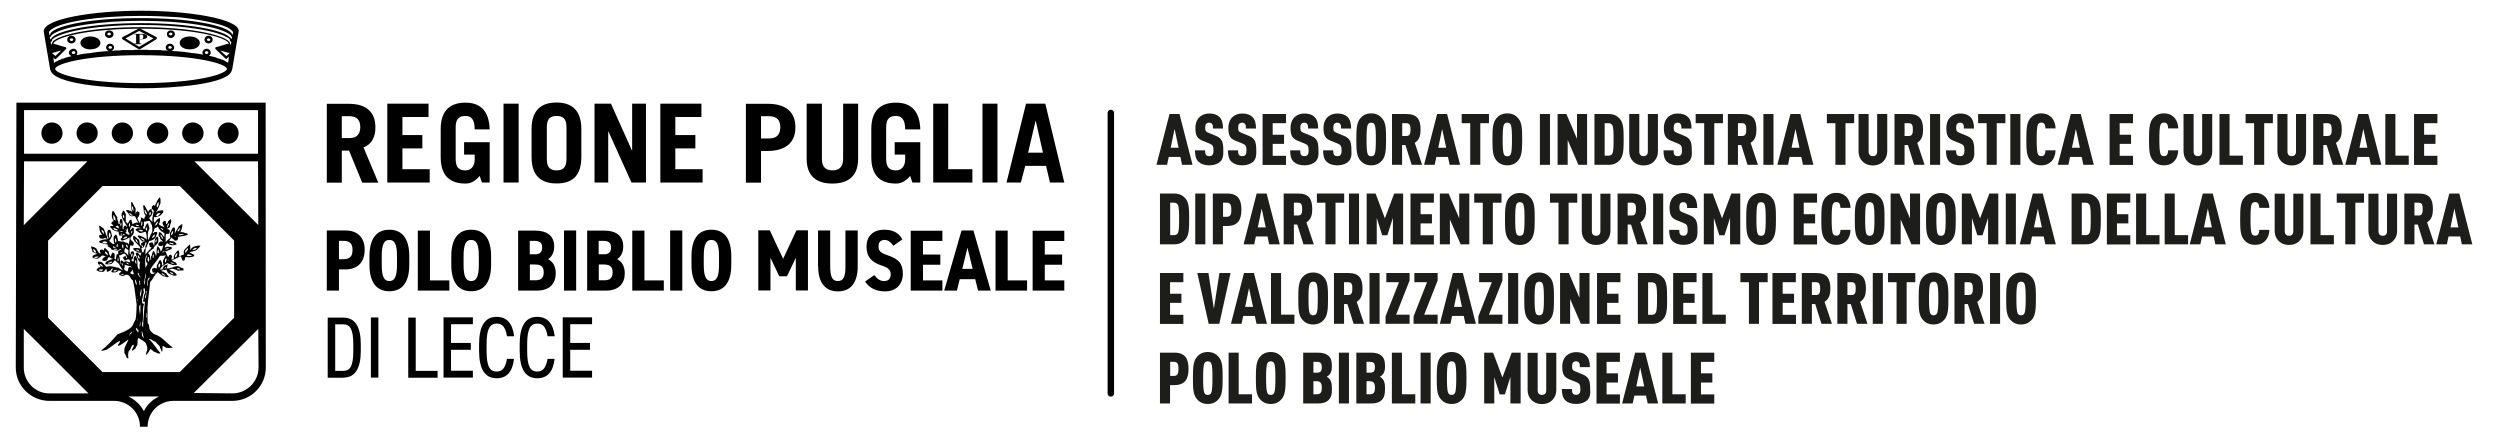 <?xml version="1.0" encoding="utf-8"?>
<!-- Generator: Adobe Illustrator 22.0.1, SVG Export Plug-In . SVG Version: 6.00 Build 0)  -->
<svg version="1.1" id="Layer_1" xmlns="http://www.w3.org/2000/svg" xmlns:xlink="http://www.w3.org/1999/xlink" x="0px" y="0px"
	 viewBox="0 0 1933.9 336.2" style="enable-background:new 0 0 1933.9 336.2;" xml:space="preserve">
<style type="text/css">
	.st0{fill:#317371;}
	.st1{clip-path:url(#SVGID_2_);fill:#FFFFFF;}
	.st2{fill:#743C45;}
	.st3{fill:#969B3D;}
	.st4{fill:#D3C19B;}
	.st5{fill:#124B45;}
	.st6{fill:#E1B83D;}
	.st7{fill:#40ABAD;}
	.st8{fill:#1D1D1B;}
	.st9{fill:none;stroke:#000000;stroke-width:5;stroke-linecap:round;stroke-miterlimit:10;}
</style>
<g>
	<path class="st8" d="M914.4,127.5l-1.3-6.1h-9l-1.3,6.1h-8.2l10.1-39.3h7.7l10.1,39.3H914.4z M908.6,99.7l-3,14.6h6.1L908.6,99.7z"
		/>
	<path class="st8" d="M944,125c-1.8,1.7-4.7,2.9-8.5,2.9c-3.9,0-6.7-1.1-8.5-2.9c-1.9-1.9-2.6-4.7-2.6-8.7h7.8
		c0,1.6,0.1,2.8,0.8,3.6c0.4,0.5,1.2,0.9,2.4,0.9s2-0.3,2.5-1c0.6-0.7,0.8-1.7,0.8-3.3c0-3.7-0.6-4.4-3.4-5.6l-5-2
		c-4-1.7-5.6-3.7-5.6-9.9c0-3.6,1.2-6.7,3.5-8.7c1.9-1.6,4.2-2.5,7.2-2.5c3.5,0,6,0.9,7.7,2.5c2.2,2,3,5.1,3,9.1h-7.8
		c0-1.4,0-2.6-0.7-3.5c-0.4-0.6-1.1-1-2.3-1c-1.1,0-1.8,0.4-2.3,1c-0.5,0.7-0.7,1.5-0.7,2.8c0,2.5,0.4,3.2,2.7,4.1l4.9,2
		c5,2,6.4,4.2,6.4,11.4C946.5,120.2,946,123,944,125z"/>
	<path class="st8" d="M969.5,125c-1.8,1.7-4.7,2.9-8.5,2.9c-3.9,0-6.7-1.1-8.5-2.9c-1.9-1.9-2.6-4.7-2.6-8.7h7.8
		c0,1.6,0.1,2.8,0.8,3.6c0.4,0.5,1.2,0.9,2.4,0.9s2-0.3,2.5-1c0.6-0.7,0.8-1.7,0.8-3.3c0-3.7-0.6-4.4-3.4-5.6l-5-2
		c-4-1.7-5.6-3.7-5.6-9.9c0-3.6,1.2-6.7,3.5-8.7c1.9-1.6,4.2-2.5,7.2-2.5c3.5,0,6,0.9,7.7,2.5c2.2,2,3,5.1,3,9.1h-7.8
		c0-1.4,0-2.6-0.7-3.5c-0.4-0.6-1.1-1-2.3-1c-1.1,0-1.8,0.4-2.3,1c-0.5,0.7-0.7,1.5-0.7,2.8c0,2.5,0.4,3.2,2.7,4.1l4.9,2
		c5,2,6.4,4.2,6.4,11.4C972,120.2,971.5,123,969.5,125z"/>
	<path class="st8" d="M976.7,127.5V88.2h18.1v7.1h-10.3v8.9h8.8v7.1h-8.8v9.2h10.3v7.1H976.7z"/>
	<path class="st8" d="M1017.6,125c-1.8,1.7-4.7,2.9-8.5,2.9c-3.9,0-6.7-1.1-8.5-2.9c-1.9-1.9-2.6-4.7-2.6-8.7h7.8
		c0,1.6,0.1,2.8,0.8,3.6c0.4,0.5,1.2,0.9,2.4,0.9s2-0.3,2.5-1c0.6-0.7,0.8-1.7,0.8-3.3c0-3.7-0.6-4.4-3.4-5.6l-5-2
		c-4-1.7-5.6-3.7-5.6-9.9c0-3.6,1.2-6.7,3.5-8.7c1.9-1.6,4.2-2.5,7.2-2.5c3.5,0,6,0.9,7.7,2.5c2.2,2,3,5.1,3,9.1h-7.8
		c0-1.4,0-2.6-0.7-3.5c-0.4-0.6-1.1-1-2.3-1c-1.1,0-1.8,0.4-2.3,1c-0.5,0.7-0.7,1.5-0.7,2.8c0,2.5,0.4,3.2,2.7,4.1l4.9,2
		c5,2,6.4,4.2,6.4,11.4C1020.2,120.2,1019.7,123,1017.6,125z"/>
	<path class="st8" d="M1043.1,125c-1.8,1.7-4.7,2.9-8.5,2.9c-3.9,0-6.7-1.1-8.5-2.9c-1.9-1.9-2.6-4.7-2.6-8.7h7.8
		c0,1.6,0.1,2.8,0.8,3.6c0.4,0.5,1.2,0.9,2.4,0.9s2-0.3,2.5-1c0.6-0.7,0.8-1.7,0.8-3.3c0-3.7-0.6-4.4-3.4-5.6l-5-2
		c-4-1.7-5.6-3.7-5.6-9.9c0-3.6,1.2-6.7,3.5-8.7c1.9-1.6,4.2-2.5,7.2-2.5c3.5,0,6,0.9,7.7,2.5c2.2,2,3,5.1,3,9.1h-7.8
		c0-1.4,0-2.6-0.7-3.5c-0.4-0.6-1.1-1-2.3-1c-1.1,0-1.8,0.4-2.3,1c-0.5,0.7-0.7,1.5-0.7,2.8c0,2.5,0.4,3.2,2.7,4.1l4.9,2
		c5,2,6.4,4.2,6.4,11.4C1045.7,120.2,1045.2,123,1043.1,125z"/>
	<path class="st8" d="M1069.3,123.9c-1.8,2.2-4.4,4-8.6,4s-6.8-1.8-8.6-4c-2.8-3.4-2.9-8.5-2.9-16.1s0.2-12.7,2.9-16.1
		c1.8-2.2,4.4-4,8.6-4s6.8,1.8,8.6,4c2.8,3.4,2.9,8.5,2.9,16.1S1072,120.6,1069.3,123.9z M1063.3,96.4c-0.4-0.9-1.2-1.5-2.6-1.5
		s-2.2,0.7-2.6,1.5c-0.9,1.8-1,6.7-1,11.5s0.1,9.6,1,11.5c0.4,0.9,1.2,1.5,2.6,1.5s2.2-0.7,2.6-1.5c0.9-1.8,1-6.7,1-11.5
		S1064.3,98.2,1063.3,96.4z"/>
	<path class="st8" d="M1092,127.5l-4.8-15.3h-2.6v15.3h-7.8V88.2h11.2c8.5,0,10.9,4.5,10.9,12c0,4.2-0.7,7.9-4.5,10.3l5.7,17H1092z
		 M1088,95.3h-3.3v9.9h3.3c3,0,3.1-2.7,3.1-5C1091.1,97.9,1090.9,95.3,1088,95.3z"/>
	<path class="st8" d="M1121.4,127.5l-1.3-6.1h-9l-1.3,6.1h-8.2l10.1-39.3h7.7l10.1,39.3H1121.4z M1115.6,99.7l-3,14.6h6.1
		L1115.6,99.7z"/>
	<path class="st8" d="M1145.1,95.3v32.2h-7.8V95.3h-6.6v-7.1h21.1v7.1H1145.1z"/>
	<path class="st8" d="M1174.6,123.9c-1.8,2.2-4.4,4-8.6,4s-6.8-1.8-8.6-4c-2.8-3.4-2.9-8.5-2.9-16.1s0.2-12.7,2.9-16.1
		c1.8-2.2,4.4-4,8.6-4s6.8,1.8,8.6,4c2.8,3.4,2.9,8.5,2.9,16.1S1177.3,120.6,1174.6,123.9z M1168.6,96.4c-0.4-0.9-1.2-1.5-2.6-1.5
		s-2.2,0.7-2.6,1.5c-0.9,1.8-1,6.7-1,11.5s0.1,9.6,1,11.5c0.4,0.9,1.2,1.5,2.6,1.5s2.2-0.7,2.6-1.5c0.9-1.8,1-6.7,1-11.5
		S1169.5,98.2,1168.6,96.4z"/>
	<path class="st8" d="M1191.2,127.5V88.2h7.8v39.3H1191.2z"/>
	<path class="st8" d="M1221,127.5l-8.3-19.2v19.2h-7.8V88.2h6.8l8.2,19.2V88.2h7.8v39.3H1221z"/>
	<path class="st8" d="M1253.1,123.7c-1.8,2-4.2,3.8-8.6,3.8h-11.1V88.2h11.1c4.4,0,6.8,1.8,8.6,3.8c2.8,3.1,2.9,8.5,2.9,15.8
		C1256,115,1255.9,120.5,1253.1,123.7z M1247.3,97c-0.5-1-1.5-1.7-2.9-1.7h-3.1v25.1h3.1c1.4,0,2.4-0.7,2.9-1.7
		c0.9-1.8,0.9-6.6,0.9-10.9S1248.2,98.8,1247.3,97z"/>
	<path class="st8" d="M1279.6,124.7c-2.1,2.2-4.9,3.3-8.2,3.3s-6.1-1.1-8.2-3.3c-1.9-1.9-2.9-4.6-2.9-7.7V88.2h7.8v29.1
		c0,2.5,1.5,3.5,3.3,3.5c1.8,0,3.3-1,3.3-3.5V88.2h7.8v28.7C1282.6,120.1,1281.5,122.7,1279.6,124.7z"/>
	<path class="st8" d="M1306.4,125c-1.8,1.7-4.7,2.9-8.5,2.9c-3.9,0-6.7-1.1-8.5-2.9c-1.9-1.9-2.6-4.7-2.6-8.7h7.8
		c0,1.6,0.1,2.8,0.8,3.6c0.4,0.5,1.2,0.9,2.4,0.9s2-0.3,2.5-1c0.6-0.7,0.8-1.7,0.8-3.3c0-3.7-0.6-4.4-3.4-5.6l-5-2
		c-4-1.7-5.6-3.7-5.6-9.9c0-3.6,1.2-6.7,3.5-8.7c1.9-1.6,4.2-2.5,7.2-2.5c3.5,0,6,0.9,7.7,2.5c2.2,2,3,5.1,3,9.1h-7.8
		c0-1.4,0-2.6-0.7-3.5c-0.4-0.6-1.1-1-2.3-1c-1.1,0-1.8,0.4-2.3,1c-0.5,0.7-0.7,1.5-0.7,2.8c0,2.5,0.4,3.2,2.7,4.1l4.9,2
		c5,2,6.4,4.2,6.4,11.4C1309,120.2,1308.5,123,1306.4,125z"/>
	<path class="st8" d="M1326.1,95.3v32.2h-7.8V95.3h-6.6v-7.1h21.1v7.1H1326.1z"/>
	<path class="st8" d="M1351.8,127.5l-4.8-15.3h-2.6v15.3h-7.8V88.2h11.2c8.5,0,10.9,4.5,10.9,12c0,4.2-0.7,7.9-4.5,10.3l5.7,17
		H1351.8z M1347.7,95.3h-3.3v9.9h3.3c3,0,3.1-2.7,3.1-5C1350.8,97.9,1350.7,95.3,1347.7,95.3z"/>
	<path class="st8" d="M1364.1,127.5V88.2h7.8v39.3H1364.1z"/>
	<path class="st8" d="M1394.7,127.5l-1.3-6.1h-9l-1.3,6.1h-8.2l10.1-39.3h7.7l10.1,39.3H1394.7z M1388.9,99.7l-3,14.6h6.1
		L1388.9,99.7z"/>
	<path class="st8" d="M1427.6,95.3v32.2h-7.8V95.3h-6.6v-7.1h21.1v7.1H1427.6z"/>
	<path class="st8" d="M1457,124.7c-2.1,2.2-4.9,3.3-8.2,3.3s-6.1-1.1-8.2-3.3c-1.9-1.9-2.9-4.6-2.9-7.7V88.2h7.8v29.1
		c0,2.5,1.5,3.5,3.3,3.5c1.8,0,3.3-1,3.3-3.5V88.2h7.8v28.7C1459.9,120.1,1458.9,122.7,1457,124.7z"/>
	<path class="st8" d="M1480.7,127.5l-4.8-15.3h-2.6v15.3h-7.8V88.2h11.2c8.5,0,10.9,4.5,10.9,12c0,4.2-0.7,7.9-4.5,10.3l5.7,17
		H1480.7z M1476.6,95.3h-3.3v9.9h3.3c3,0,3.1-2.7,3.1-5C1479.7,97.9,1479.6,95.3,1476.6,95.3z"/>
	<path class="st8" d="M1493,127.5V88.2h7.8v39.3H1493z"/>
	<path class="st8" d="M1524.9,125c-1.8,1.7-4.7,2.9-8.5,2.9c-3.9,0-6.7-1.1-8.5-2.9c-1.9-1.9-2.6-4.7-2.6-8.7h7.8
		c0,1.6,0.1,2.8,0.8,3.6c0.4,0.5,1.2,0.9,2.4,0.9s2-0.3,2.5-1c0.6-0.7,0.8-1.7,0.8-3.3c0-3.7-0.6-4.4-3.4-5.6l-5-2
		c-4-1.7-5.6-3.7-5.6-9.9c0-3.6,1.2-6.7,3.5-8.7c1.9-1.6,4.2-2.5,7.2-2.5c3.5,0,6,0.9,7.7,2.5c2.2,2,3,5.1,3,9.1h-7.8
		c0-1.4,0-2.6-0.7-3.5c-0.4-0.6-1.1-1-2.3-1c-1.1,0-1.8,0.4-2.3,1c-0.5,0.7-0.7,1.5-0.7,2.8c0,2.5,0.4,3.2,2.7,4.1l4.9,2
		c5,2,6.4,4.2,6.4,11.4C1527.5,120.2,1527,123,1524.9,125z"/>
	<path class="st8" d="M1544.6,95.3v32.2h-7.8V95.3h-6.6v-7.1h21.1v7.1H1544.6z"/>
	<path class="st8" d="M1555.1,127.5V88.2h7.8v39.3H1555.1z"/>
	<path class="st8" d="M1586.6,125.1c-2,1.9-4.3,2.8-7.6,2.8c-4.2,0-6.8-1.8-8.6-4c-2.8-3.4-2.9-8.5-2.9-16.1s0.2-12.7,2.9-16.1
		c1.8-2.2,4.4-4,8.6-4c3.3,0,5.6,0.9,7.6,2.8c2,1.9,3.4,5,3.5,8.8h-7.8c-0.1-1.1-0.2-2.2-0.6-3c-0.4-0.9-1.2-1.5-2.6-1.5
		s-2.2,0.7-2.6,1.5c-0.9,1.8-1,6.7-1,11.5s0.1,9.6,1,11.5c0.4,0.9,1.2,1.5,2.6,1.5s2.2-0.6,2.6-1.5c0.4-0.8,0.6-1.9,0.6-3h7.8
		C1590,120,1588.7,123.2,1586.6,125.1z"/>
	<path class="st8" d="M1611.6,127.5l-1.3-6.1h-9l-1.3,6.1h-8.2l10.1-39.3h7.7l10.1,39.3H1611.6z M1605.8,99.7l-3,14.6h6.1
		L1605.8,99.7z"/>
	<path class="st8" d="M1631.9,127.5V88.2h18.1v7.1h-10.3v8.9h8.8v7.1h-8.8v9.2h10.3v7.1H1631.9z"/>
	<path class="st8" d="M1681.5,125.1c-2,1.9-4.3,2.8-7.6,2.8c-4.2,0-6.8-1.8-8.6-4c-2.8-3.4-2.9-8.5-2.9-16.1s0.2-12.7,2.9-16.1
		c1.8-2.2,4.4-4,8.6-4c3.3,0,5.6,0.9,7.6,2.8c2,1.9,3.4,5,3.5,8.8h-7.8c-0.1-1.1-0.2-2.2-0.6-3c-0.4-0.9-1.2-1.5-2.6-1.5
		s-2.2,0.7-2.6,1.5c-0.9,1.8-1,6.7-1,11.5s0.1,9.6,1,11.5c0.4,0.9,1.2,1.5,2.6,1.5s2.2-0.6,2.6-1.5c0.4-0.8,0.6-1.9,0.6-3h7.8
		C1684.9,120,1683.6,123.2,1681.5,125.1z"/>
	<path class="st8" d="M1708.4,124.7c-2.1,2.2-4.9,3.3-8.2,3.3s-6.1-1.1-8.2-3.3c-1.9-1.9-2.9-4.6-2.9-7.7V88.2h7.8v29.1
		c0,2.5,1.5,3.5,3.3,3.5c1.8,0,3.3-1,3.3-3.5V88.2h7.8v28.7C1711.4,120.1,1710.3,122.7,1708.4,124.7z"/>
	<path class="st8" d="M1716.9,127.5V88.2h7.8v32.2h10.3v7.1H1716.9z"/>
	<path class="st8" d="M1751.5,95.3v32.2h-7.8V95.3h-6.6v-7.1h21.1v7.1H1751.5z"/>
	<path class="st8" d="M1781,124.7c-2.1,2.2-4.9,3.3-8.2,3.3s-6.1-1.1-8.2-3.3c-1.9-1.9-2.9-4.6-2.9-7.7V88.2h7.8v29.1
		c0,2.5,1.5,3.5,3.3,3.5c1.8,0,3.3-1,3.3-3.5V88.2h7.8v28.7C1783.9,120.1,1782.9,122.7,1781,124.7z"/>
	<path class="st8" d="M1804.6,127.5l-4.8-15.3h-2.6v15.3h-7.8V88.2h11.2c8.5,0,10.9,4.5,10.9,12c0,4.2-0.7,7.9-4.5,10.3l5.7,17
		H1804.6z M1800.6,95.3h-3.3v9.9h3.3c3,0,3.1-2.7,3.1-5C1803.7,97.9,1803.5,95.3,1800.6,95.3z"/>
	<path class="st8" d="M1834,127.5l-1.3-6.1h-9l-1.3,6.1h-8.2l10.1-39.3h7.7l10.1,39.3H1834z M1828.2,99.7l-3,14.6h6.1L1828.2,99.7z"
		/>
	<path class="st8" d="M1845.2,127.5V88.2h7.8v32.2h10.3v7.1H1845.2z"/>
	<path class="st8" d="M1867.4,127.5V88.2h18.1v7.1h-10.3v8.9h8.8v7.1h-8.8v9.2h10.3v7.1H1867.4z"/>
	<path class="st8" d="M917,185.2c-1.8,2-4.2,3.8-8.6,3.8h-11.1v-39.3h11.1c4.4,0,6.8,1.8,8.6,3.8c2.8,3.1,2.9,8.5,2.9,15.8
		C919.9,176.5,919.8,182.1,917,185.2z M911.2,158.5c-0.5-1-1.5-1.7-2.9-1.7h-3.1v25.1h3.1c1.4,0,2.4-0.7,2.9-1.7
		c0.9-1.8,0.9-6.6,0.9-10.9S912.1,160.3,911.2,158.5z"/>
	<path class="st8" d="M924.6,189v-39.3h7.8V189H924.6z"/>
	<path class="st8" d="M949.3,174.8H946V189h-7.8v-39.3h11.1c8.5,0,11,4.9,11,12.5S957.8,174.8,949.3,174.8z M949.1,156.8h-3v10.9h3
		c3.3,0,3.4-3,3.4-5.5C952.5,159.8,952.4,156.8,949.1,156.8z"/>
	<path class="st8" d="M981.8,189l-1.3-6.1h-9l-1.3,6.1h-8.2l10.1-39.3h7.7L990,189H981.8z M976,161.3l-3,14.6h6.1L976,161.3z"/>
	<path class="st8" d="M1008.3,189l-4.8-15.3h-2.6V189H993v-39.3h11.2c8.5,0,10.9,4.5,10.9,12c0,4.2-0.7,7.9-4.5,10.3l5.7,17H1008.3z
		 M1004.2,156.8h-3.3v9.9h3.3c3,0,3.1-2.7,3.1-5C1007.3,159.5,1007.2,156.8,1004.2,156.8z"/>
	<path class="st8" d="M1033.1,156.8V189h-7.8v-32.2h-6.6v-7.1h21.1v7.1H1033.1z"/>
	<path class="st8" d="M1043.5,189v-39.3h7.8V189H1043.5z"/>
	<path class="st8" d="M1077.5,189v-20.5l-4.3,13.5h-4l-4.2-13.4V189h-7.8v-39.3h6.9l7.2,19.2l7.2-19.2h6.9V189H1077.5z"/>
	<path class="st8" d="M1091.1,189v-39.3h18.1v7.1h-10.3v8.9h8.8v7.1h-8.8v9.2h10.3v7.1H1091.1z"/>
	<path class="st8" d="M1129.9,189l-8.3-19.2V189h-7.8v-39.3h6.8l8.2,19.2v-19.2h7.8V189H1129.9z"/>
	<path class="st8" d="M1154.8,156.8V189h-7.8v-32.2h-6.6v-7.1h21.1v7.1H1154.8z"/>
	<path class="st8" d="M1184.3,185.5c-1.8,2.2-4.4,4-8.6,4s-6.8-1.8-8.6-4c-2.8-3.4-2.9-8.5-2.9-16.1s0.2-12.7,2.9-16.1
		c1.8-2.2,4.4-4,8.6-4s6.8,1.8,8.6,4c2.8,3.4,2.9,8.5,2.9,16.1S1187,182.1,1184.3,185.5z M1178.3,157.9c-0.4-0.9-1.2-1.5-2.6-1.5
		s-2.2,0.7-2.6,1.5c-0.9,1.8-1,6.7-1,11.5s0.1,9.6,1,11.5c0.4,0.9,1.2,1.5,2.6,1.5s2.2-0.7,2.6-1.5c0.9-1.8,1-6.7,1-11.5
		S1179.3,159.7,1178.3,157.9z"/>
	<path class="st8" d="M1213.4,156.8V189h-7.8v-32.2h-6.6v-7.1h21.1v7.1H1213.4z"/>
	<path class="st8" d="M1242.9,186.2c-2.1,2.2-4.9,3.3-8.2,3.3s-6.1-1.1-8.2-3.3c-1.9-1.9-2.9-4.6-2.9-7.7v-28.7h7.8v29.1
		c0,2.5,1.5,3.5,3.3,3.5c1.8,0,3.3-1,3.3-3.5v-29.1h7.8v28.7C1245.8,181.6,1244.7,184.3,1242.9,186.2z"/>
	<path class="st8" d="M1266.5,189l-4.8-15.3h-2.6V189h-7.8v-39.3h11.2c8.5,0,10.9,4.5,10.9,12c0,4.2-0.7,7.9-4.5,10.3l5.7,17H1266.5
		z M1262.4,156.8h-3.3v9.9h3.3c3,0,3.1-2.7,3.1-5C1265.6,159.5,1265.4,156.8,1262.4,156.8z"/>
	<path class="st8" d="M1278.8,189v-39.3h7.8V189H1278.8z"/>
	<path class="st8" d="M1310.8,186.5c-1.8,1.7-4.7,2.9-8.5,2.9c-3.9,0-6.7-1.1-8.5-2.9c-1.9-1.9-2.6-4.7-2.6-8.7h7.8
		c0,1.6,0.1,2.8,0.8,3.6c0.4,0.5,1.2,0.9,2.4,0.9s2-0.3,2.5-1c0.6-0.7,0.8-1.7,0.8-3.3c0-3.7-0.6-4.4-3.4-5.6l-5-2
		c-4-1.7-5.6-3.7-5.6-9.9c0-3.6,1.2-6.7,3.5-8.7c1.9-1.6,4.2-2.5,7.2-2.5c3.5,0,6,0.9,7.7,2.5c2.2,2,3,5.1,3,9.1h-7.8
		c0-1.4,0-2.6-0.7-3.5c-0.4-0.6-1.1-1-2.3-1c-1.1,0-1.8,0.4-2.3,1c-0.5,0.7-0.7,1.5-0.7,2.8c0,2.5,0.4,3.2,2.7,4.1l4.9,2
		c5,2,6.4,4.2,6.4,11.4C1313.3,181.8,1312.8,184.5,1310.8,186.5z"/>
	<path class="st8" d="M1338.3,189v-20.5L1334,182h-4l-4.2-13.4V189h-7.8v-39.3h6.9l7.2,19.2l7.2-19.2h6.9V189H1338.3z"/>
	<path class="st8" d="M1370.9,185.5c-1.8,2.2-4.4,4-8.6,4s-6.8-1.8-8.6-4c-2.8-3.4-2.9-8.5-2.9-16.1s0.2-12.7,2.9-16.1
		c1.8-2.2,4.4-4,8.6-4s6.8,1.8,8.6,4c2.8,3.4,2.9,8.5,2.9,16.1S1373.6,182.1,1370.9,185.5z M1364.9,157.9c-0.4-0.9-1.2-1.5-2.6-1.5
		s-2.2,0.7-2.6,1.5c-0.9,1.8-1,6.7-1,11.5s0.1,9.6,1,11.5c0.4,0.9,1.2,1.5,2.6,1.5s2.2-0.7,2.6-1.5c0.9-1.8,1-6.7,1-11.5
		S1365.8,159.7,1364.9,157.9z"/>
	<path class="st8" d="M1387.5,189v-39.3h18.1v7.1h-10.3v8.9h8.8v7.1h-8.8v9.2h10.3v7.1H1387.5z"/>
	<path class="st8" d="M1428,186.6c-2,1.9-4.3,2.8-7.6,2.8c-4.2,0-6.8-1.8-8.6-4c-2.8-3.4-2.9-8.5-2.9-16.1s0.2-12.7,2.9-16.1
		c1.8-2.2,4.4-4,8.6-4c3.3,0,5.6,0.9,7.6,2.8c2,1.9,3.4,5,3.5,8.8h-7.8c-0.1-1.1-0.2-2.2-0.6-3c-0.4-0.9-1.2-1.5-2.6-1.5
		s-2.2,0.7-2.6,1.5c-0.9,1.8-1,6.7-1,11.5s0.1,9.6,1,11.5c0.4,0.9,1.2,1.5,2.6,1.5s2.2-0.6,2.6-1.5c0.4-0.8,0.6-1.9,0.6-3h7.8
		C1431.4,181.6,1430.1,184.7,1428,186.6z"/>
	<path class="st8" d="M1454.9,185.5c-1.8,2.2-4.4,4-8.6,4s-6.8-1.8-8.6-4c-2.8-3.4-2.9-8.5-2.9-16.1s0.2-12.7,2.9-16.1
		c1.8-2.2,4.4-4,8.6-4s6.8,1.8,8.6,4c2.8,3.4,2.9,8.5,2.9,16.1S1457.7,182.1,1454.9,185.5z M1449,157.9c-0.4-0.9-1.2-1.5-2.6-1.5
		s-2.2,0.7-2.6,1.5c-0.9,1.8-1,6.7-1,11.5s0.1,9.6,1,11.5c0.4,0.9,1.2,1.5,2.6,1.5s2.2-0.7,2.6-1.5c0.9-1.8,1-6.7,1-11.5
		S1449.9,159.7,1449,157.9z"/>
	<path class="st8" d="M1478.6,189l-8.3-19.2V189h-7.8v-39.3h6.8l8.2,19.2v-19.2h7.8V189H1478.6z"/>
	<path class="st8" d="M1510,185.5c-1.8,2.2-4.4,4-8.6,4s-6.8-1.8-8.6-4c-2.8-3.4-2.9-8.5-2.9-16.1s0.2-12.7,2.9-16.1
		c1.8-2.2,4.4-4,8.6-4s6.8,1.8,8.6,4c2.8,3.4,2.9,8.5,2.9,16.1S1512.8,182.1,1510,185.5z M1504.1,157.9c-0.4-0.9-1.2-1.5-2.6-1.5
		s-2.2,0.7-2.6,1.5c-0.9,1.8-1,6.7-1,11.5s0.1,9.6,1,11.5c0.4,0.9,1.2,1.5,2.6,1.5s2.2-0.7,2.6-1.5c0.9-1.8,1-6.7,1-11.5
		S1505,159.7,1504.1,157.9z"/>
	<path class="st8" d="M1537.9,189v-20.5l-4.3,13.5h-4l-4.2-13.4V189h-7.8v-39.3h6.9l7.2,19.2l7.2-19.2h6.9V189H1537.9z"/>
	<path class="st8" d="M1551.6,189v-39.3h7.8V189H1551.6z"/>
	<path class="st8" d="M1582.2,189l-1.3-6.1h-9l-1.3,6.1h-8.2l10.1-39.3h7.7l10.1,39.3H1582.2z M1576.4,161.3l-3,14.6h6.1
		L1576.4,161.3z"/>
	<path class="st8" d="M1622.2,185.2c-1.8,2-4.2,3.8-8.6,3.8h-11.1v-39.3h11.1c4.4,0,6.8,1.8,8.6,3.8c2.8,3.1,2.9,8.5,2.9,15.8
		C1625.1,176.5,1625,182.1,1622.2,185.2z M1616.4,158.5c-0.5-1-1.5-1.7-2.9-1.7h-3.1v25.1h3.1c1.4,0,2.4-0.7,2.9-1.7
		c0.9-1.8,0.9-6.6,0.9-10.9S1617.3,160.3,1616.4,158.5z"/>
	<path class="st8" d="M1629.8,189v-39.3h18.1v7.1h-10.3v8.9h8.8v7.1h-8.8v9.2h10.3v7.1H1629.8z"/>
	<path class="st8" d="M1652.4,189v-39.3h7.8v32.2h10.3v7.1H1652.4z"/>
	<path class="st8" d="M1674.5,189v-39.3h7.8v32.2h10.3v7.1H1674.5z"/>
	<path class="st8" d="M1713.7,189l-1.3-6.1h-9l-1.3,6.1h-8.2l10.1-39.3h7.7l10.1,39.3H1713.7z M1707.9,161.3l-3,14.6h6.1
		L1707.9,161.3z"/>
	<path class="st8" d="M1752,186.6c-2,1.9-4.3,2.8-7.6,2.8c-4.2,0-6.8-1.8-8.6-4c-2.8-3.4-2.9-8.5-2.9-16.1s0.2-12.7,2.9-16.1
		c1.8-2.2,4.4-4,8.6-4c3.3,0,5.6,0.9,7.6,2.8c2,1.9,3.4,5,3.5,8.8h-7.8c-0.1-1.1-0.2-2.2-0.6-3c-0.4-0.9-1.2-1.5-2.6-1.5
		s-2.2,0.7-2.6,1.5c-0.9,1.8-1,6.7-1,11.5s0.1,9.6,1,11.5c0.4,0.9,1.2,1.5,2.6,1.5s2.2-0.6,2.6-1.5c0.4-0.8,0.6-1.9,0.6-3h7.8
		C1755.4,181.6,1754,184.7,1752,186.6z"/>
	<path class="st8" d="M1778.9,186.2c-2.1,2.2-4.9,3.3-8.2,3.3s-6.1-1.1-8.2-3.3c-1.9-1.9-2.9-4.6-2.9-7.7v-28.7h7.8v29.1
		c0,2.5,1.5,3.5,3.3,3.5c1.8,0,3.3-1,3.3-3.5v-29.1h7.8v28.7C1781.8,181.6,1780.8,184.3,1778.9,186.2z"/>
	<path class="st8" d="M1787.3,189v-39.3h7.8v32.2h10.3v7.1H1787.3z"/>
	<path class="st8" d="M1822,156.8V189h-7.8v-32.2h-6.6v-7.1h21.1v7.1H1822z"/>
	<path class="st8" d="M1851.4,186.2c-2.1,2.2-4.9,3.3-8.2,3.3s-6.1-1.1-8.2-3.3c-1.9-1.9-2.9-4.6-2.9-7.7v-28.7h7.8v29.1
		c0,2.5,1.5,3.5,3.3,3.5c1.8,0,3.3-1,3.3-3.5v-29.1h7.8v28.7C1854.4,181.6,1853.3,184.3,1851.4,186.2z"/>
	<path class="st8" d="M1875.1,189l-4.8-15.3h-2.6V189h-7.8v-39.3h11.2c8.5,0,10.9,4.5,10.9,12c0,4.2-0.7,7.9-4.5,10.3l5.7,17H1875.1
		z M1871,156.8h-3.3v9.9h3.3c3,0,3.1-2.7,3.1-5C1874.1,159.5,1874,156.8,1871,156.8z"/>
	<path class="st8" d="M1904.4,189l-1.3-6.1h-9l-1.3,6.1h-8.2l10.1-39.3h7.7l10.1,39.3H1904.4z M1898.6,161.3l-3,14.6h6.1
		L1898.6,161.3z"/>
	<path class="st8" d="M897.3,250.5v-39.3h18.1v7.1h-10.3v8.9h8.8v7.1h-8.8v9.2h10.3v7.1H897.3z"/>
	<path class="st8" d="M943.2,250.5H935l-8.8-39.3h8.6l4.2,27.7l4.3-27.7h8.6L943.2,250.5z"/>
	<path class="st8" d="M972,250.5l-1.3-6.1h-9l-1.3,6.1h-8.2l10.1-39.3h7.7l10.1,39.3H972z M966.2,222.8l-3,14.6h6.1L966.2,222.8z"/>
	<path class="st8" d="M983.2,250.5v-39.3h7.8v32.2h10.3v7.1H983.2z"/>
	<path class="st8" d="M1024.4,247c-1.8,2.2-4.4,4-8.6,4s-6.8-1.8-8.6-4c-2.8-3.4-2.9-8.5-2.9-16.1s0.2-12.7,2.9-16.1
		c1.8-2.2,4.4-4,8.6-4s6.8,1.8,8.6,4c2.8,3.4,2.9,8.5,2.9,16.1S1027.1,243.6,1024.4,247z M1018.4,219.4c-0.4-0.9-1.2-1.5-2.6-1.5
		s-2.2,0.7-2.6,1.5c-0.9,1.8-1,6.7-1,11.5s0.1,9.6,1,11.5c0.4,0.9,1.2,1.5,2.6,1.5s2.2-0.7,2.6-1.5c0.9-1.8,1-6.7,1-11.5
		S1019.3,221.3,1018.4,219.4z"/>
	<path class="st8" d="M1047.1,250.5l-4.8-15.3h-2.6v15.3h-7.8v-39.3h11.2c8.5,0,10.9,4.5,10.9,12c0,4.2-0.7,7.9-4.5,10.3l5.7,17
		H1047.1z M1043,218.3h-3.3v9.9h3.3c3,0,3.1-2.7,3.1-5C1046.2,221,1046,218.3,1043,218.3z"/>
	<path class="st8" d="M1059.4,250.5v-39.3h7.8v39.3H1059.4z"/>
	<path class="st8" d="M1071.8,250.5v-5.8l10.4-26.4h-9.8v-7.1h18v5.8l-10.4,26.4h10.4v7.1H1071.8z"/>
	<path class="st8" d="M1093.5,250.5v-5.8l10.4-26.4h-9.8v-7.1h18v5.8l-10.4,26.4h10.4v7.1H1093.5z"/>
	<path class="st8" d="M1133.6,250.5l-1.3-6.1h-9l-1.3,6.1h-8.2l10.1-39.3h7.7l10.1,39.3H1133.6z M1127.8,222.8l-3,14.6h6.1
		L1127.8,222.8z"/>
	<path class="st8" d="M1143.6,250.5v-5.8l10.4-26.4h-9.8v-7.1h18v5.8l-10.4,26.4h10.4v7.1H1143.6z"/>
	<path class="st8" d="M1166.6,250.5v-39.3h7.8v39.3H1166.6z"/>
	<path class="st8" d="M1199.2,247c-1.8,2.2-4.4,4-8.6,4s-6.8-1.8-8.6-4c-2.8-3.4-2.9-8.5-2.9-16.1s0.2-12.7,2.9-16.1
		c1.8-2.2,4.4-4,8.6-4s6.8,1.8,8.6,4c2.8,3.4,2.9,8.5,2.9,16.1S1202,243.6,1199.2,247z M1193.3,219.4c-0.4-0.9-1.2-1.5-2.6-1.5
		s-2.2,0.7-2.6,1.5c-0.9,1.8-1,6.7-1,11.5s0.1,9.6,1,11.5c0.4,0.9,1.2,1.5,2.6,1.5s2.2-0.7,2.6-1.5c0.9-1.8,1-6.7,1-11.5
		S1194.2,221.3,1193.3,219.4z"/>
	<path class="st8" d="M1222.9,250.5l-8.3-19.2v19.2h-7.8v-39.3h6.8l8.2,19.2v-19.2h7.8v39.3H1222.9z"/>
	<path class="st8" d="M1235.4,250.5v-39.3h18.1v7.1h-10.3v8.9h8.8v7.1h-8.8v9.2h10.3v7.1H1235.4z"/>
	<path class="st8" d="M1286.7,246.7c-1.8,2-4.2,3.8-8.6,3.8h-11.1v-39.3h11.1c4.4,0,6.8,1.8,8.6,3.8c2.8,3.1,2.9,8.5,2.9,15.8
		C1289.7,238.1,1289.5,243.6,1286.7,246.7z M1280.9,220.1c-0.5-1-1.5-1.7-2.9-1.7h-3.1v25.1h3.1c1.4,0,2.4-0.7,2.9-1.7
		c0.9-1.8,0.9-6.6,0.9-10.9S1281.8,221.9,1280.9,220.1z"/>
	<path class="st8" d="M1294.3,250.5v-39.3h18.1v7.1h-10.3v8.9h8.8v7.1h-8.8v9.2h10.3v7.1H1294.3z"/>
	<path class="st8" d="M1316.9,250.5v-39.3h7.8v32.2h10.3v7.1H1316.9z"/>
	<path class="st8" d="M1360.7,218.3v32.2h-7.8v-32.2h-6.6v-7.1h21.1v7.1H1360.7z"/>
	<path class="st8" d="M1371.1,250.5v-39.3h18.1v7.1H1379v8.9h8.8v7.1h-8.8v9.2h10.3v7.1H1371.1z"/>
	<path class="st8" d="M1409,250.5l-4.8-15.3h-2.6v15.3h-7.8v-39.3h11.2c8.5,0,10.9,4.5,10.9,12c0,4.2-0.7,7.9-4.5,10.3l5.7,17H1409z
		 M1404.9,218.3h-3.3v9.9h3.3c3,0,3.1-2.7,3.1-5C1408,221,1407.8,218.3,1404.9,218.3z"/>
	<path class="st8" d="M1436.5,250.5l-4.8-15.3h-2.6v15.3h-7.8v-39.3h11.2c8.5,0,10.9,4.5,10.9,12c0,4.2-0.7,7.9-4.5,10.3l5.7,17
		H1436.5z M1432.4,218.3h-3.3v9.9h3.3c3,0,3.1-2.7,3.1-5C1435.5,221,1435.4,218.3,1432.4,218.3z"/>
	<path class="st8" d="M1448.7,250.5v-39.3h7.8v39.3H1448.7z"/>
	<path class="st8" d="M1474.9,218.3v32.2h-7.8v-32.2h-6.6v-7.1h21.1v7.1H1474.9z"/>
	<path class="st8" d="M1504.3,247c-1.8,2.2-4.4,4-8.6,4s-6.8-1.8-8.6-4c-2.8-3.4-2.9-8.5-2.9-16.1s0.2-12.7,2.9-16.1
		c1.8-2.2,4.4-4,8.6-4s6.8,1.8,8.6,4c2.8,3.4,2.9,8.5,2.9,16.1S1507.1,243.6,1504.3,247z M1498.4,219.4c-0.4-0.9-1.2-1.5-2.6-1.5
		s-2.2,0.7-2.6,1.5c-0.9,1.8-1,6.7-1,11.5s0.1,9.6,1,11.5c0.4,0.9,1.2,1.5,2.6,1.5s2.2-0.7,2.6-1.5c0.9-1.8,1-6.7,1-11.5
		S1499.3,221.3,1498.4,219.4z"/>
	<path class="st8" d="M1527.1,250.5l-4.8-15.3h-2.6v15.3h-7.8v-39.3h11.2c8.5,0,10.9,4.5,10.9,12c0,4.2-0.7,7.9-4.5,10.3l5.7,17
		H1527.1z M1523,218.3h-3.3v9.9h3.3c3,0,3.1-2.7,3.1-5C1526.1,221,1526,218.3,1523,218.3z"/>
	<path class="st8" d="M1539.4,250.5v-39.3h7.8v39.3H1539.4z"/>
	<path class="st8" d="M1572,247c-1.8,2.2-4.4,4-8.6,4s-6.8-1.8-8.6-4c-2.8-3.4-2.9-8.5-2.9-16.1s0.2-12.7,2.9-16.1
		c1.8-2.2,4.4-4,8.6-4s6.8,1.8,8.6,4c2.8,3.4,2.9,8.5,2.9,16.1S1574.7,243.6,1572,247z M1566,219.4c-0.4-0.9-1.2-1.5-2.6-1.5
		s-2.2,0.7-2.6,1.5c-0.9,1.8-1,6.7-1,11.5s0.1,9.6,1,11.5c0.4,0.9,1.2,1.5,2.6,1.5s2.2-0.7,2.6-1.5c0.9-1.8,1-6.7,1-11.5
		S1566.9,221.3,1566,219.4z"/>
	<path class="st8" d="M908.4,297.9h-3.3v14.2h-7.8v-39.3h11.1c8.5,0,11,4.9,11,12.5S916.9,297.9,908.4,297.9z M908.2,279.9h-3v10.9
		h3c3.3,0,3.4-3,3.4-5.5C911.6,282.9,911.5,279.9,908.2,279.9z"/>
	<path class="st8" d="M942.9,308.5c-1.8,2.2-4.4,4-8.6,4s-6.8-1.8-8.6-4c-2.8-3.4-2.9-8.5-2.9-16.1s0.2-12.7,2.9-16.1
		c1.8-2.2,4.4-4,8.6-4s6.8,1.8,8.6,4c2.8,3.4,2.9,8.5,2.9,16.1S945.6,305.2,942.9,308.5z M936.9,281c-0.4-0.9-1.2-1.5-2.6-1.5
		s-2.2,0.7-2.6,1.5c-0.9,1.8-1,6.7-1,11.5s0.1,9.6,1,11.5c0.4,0.9,1.2,1.5,2.6,1.5s2.2-0.7,2.6-1.5c0.9-1.8,1-6.7,1-11.5
		S937.9,282.8,936.9,281z"/>
	<path class="st8" d="M950.4,312.1v-39.3h7.8V305h10.3v7.1H950.4z"/>
	<path class="st8" d="M991.6,308.5c-1.8,2.2-4.4,4-8.6,4s-6.8-1.8-8.6-4c-2.8-3.4-2.9-8.5-2.9-16.1s0.2-12.7,2.9-16.1
		c1.8-2.2,4.4-4,8.6-4s6.8,1.8,8.6,4c2.8,3.4,2.9,8.5,2.9,16.1S994.3,305.2,991.6,308.5z M985.6,281c-0.4-0.9-1.2-1.5-2.6-1.5
		s-2.2,0.7-2.6,1.5c-0.9,1.8-1,6.7-1,11.5s0.1,9.6,1,11.5c0.4,0.9,1.2,1.5,2.6,1.5s2.2-0.7,2.6-1.5c0.9-1.8,1-6.7,1-11.5
		S986.5,282.8,985.6,281z"/>
	<path class="st8" d="M1027.7,309.5c-1.7,1.7-4.2,2.6-8.2,2.6h-11.4v-39.3h11.4c3.9,0,6.5,0.9,8.2,2.5c1.9,1.8,2.6,3.9,2.6,8.2
		c0,2.8-0.5,5-2.2,6.6c-0.5,0.5-1,0.9-1.8,1.3c0.7,0.4,1.4,0.9,1.8,1.4c1.7,1.7,2.2,3.9,2.2,7.7
		C1030.4,305.1,1029.7,307.4,1027.7,309.5z M1018.6,279.9h-2.6v8.4h2.6c3,0,3.9-1.3,3.9-4.2C1022.5,281.2,1021.7,279.9,1018.6,279.9
		z M1018.5,294.9h-2.5V305h2.5c3.1,0,4-1.5,4-5.1C1022.5,296.4,1021.5,294.9,1018.5,294.9z"/>
	<path class="st8" d="M1035.7,312.1v-39.3h7.8v39.3H1035.7z"/>
	<path class="st8" d="M1068.8,309.5c-1.7,1.7-4.2,2.6-8.2,2.6h-11.4v-39.3h11.4c3.9,0,6.5,0.9,8.2,2.5c1.9,1.8,2.6,3.9,2.6,8.2
		c0,2.8-0.5,5-2.2,6.6c-0.5,0.5-1,0.9-1.8,1.3c0.7,0.4,1.4,0.9,1.8,1.4c1.7,1.7,2.2,3.9,2.2,7.7
		C1071.4,305.1,1070.8,307.4,1068.8,309.5z M1059.7,279.9h-2.6v8.4h2.6c3,0,3.9-1.3,3.9-4.2C1063.6,281.2,1062.8,279.9,1059.7,279.9
		z M1059.6,294.9h-2.5V305h2.5c3.1,0,4-1.5,4-5.1C1063.6,296.4,1062.6,294.9,1059.6,294.9z"/>
	<path class="st8" d="M1076.7,312.1v-39.3h7.8V305h10.3v7.1H1076.7z"/>
	<path class="st8" d="M1098.9,312.1v-39.3h7.8v39.3H1098.9z"/>
	<path class="st8" d="M1131.5,308.5c-1.8,2.2-4.4,4-8.6,4s-6.8-1.8-8.6-4c-2.8-3.4-2.9-8.5-2.9-16.1s0.2-12.7,2.9-16.1
		c1.8-2.2,4.4-4,8.6-4s6.8,1.8,8.6,4c2.8,3.4,2.9,8.5,2.9,16.1S1134.2,305.2,1131.5,308.5z M1125.5,281c-0.4-0.9-1.2-1.5-2.6-1.5
		s-2.2,0.7-2.6,1.5c-0.9,1.8-1,6.7-1,11.5s0.1,9.6,1,11.5c0.4,0.9,1.2,1.5,2.6,1.5s2.2-0.7,2.6-1.5c0.9-1.8,1-6.7,1-11.5
		S1126.4,282.8,1125.5,281z"/>
	<path class="st8" d="M1168.4,312.1v-20.5l-4.3,13.5h-4l-4.2-13.4v20.4h-7.8v-39.3h6.9l7.2,19.2l7.2-19.2h6.9v39.3H1168.4z"/>
	<path class="st8" d="M1201,309.3c-2.1,2.2-4.9,3.3-8.2,3.3s-6.1-1.1-8.2-3.3c-1.9-1.9-2.9-4.6-2.9-7.7v-28.7h7.8v29.1
		c0,2.5,1.5,3.5,3.3,3.5c1.8,0,3.3-1,3.3-3.5v-29.1h7.8v28.7C1203.9,304.7,1202.9,307.3,1201,309.3z"/>
	<path class="st8" d="M1227.8,309.6c-1.8,1.7-4.7,2.9-8.5,2.9c-3.9,0-6.7-1.1-8.5-2.9c-1.9-1.9-2.6-4.7-2.6-8.7h7.8
		c0,1.6,0.1,2.8,0.8,3.6c0.4,0.5,1.2,0.9,2.4,0.9s2-0.3,2.5-1c0.6-0.7,0.8-1.7,0.8-3.3c0-3.7-0.6-4.4-3.4-5.6l-5-2
		c-4-1.7-5.6-3.7-5.6-9.9c0-3.6,1.2-6.7,3.5-8.7c1.9-1.6,4.2-2.5,7.2-2.5c3.5,0,6,0.9,7.7,2.5c2.2,2,3,5.1,3,9.1h-7.8
		c0-1.4,0-2.6-0.7-3.5c-0.4-0.6-1.1-1-2.3-1c-1.1,0-1.8,0.4-2.3,1c-0.5,0.7-0.7,1.5-0.7,2.8c0,2.5,0.4,3.2,2.7,4.1l4.9,2
		c5,2,6.4,4.2,6.4,11.4C1230.4,304.9,1229.9,307.6,1227.8,309.6z"/>
	<path class="st8" d="M1235,312.1v-39.3h18.1v7.1h-10.3v8.9h8.8v7.1h-8.8v9.2h10.3v7.1H1235z"/>
	<path class="st8" d="M1274.6,312.1l-1.3-6.1h-9l-1.3,6.1h-8.2l10.1-39.3h7.7l10.1,39.3H1274.6z M1268.8,284.3l-3,14.6h6.1
		L1268.8,284.3z"/>
	<path class="st8" d="M1285.9,312.1v-39.3h7.8V305h10.3v7.1H1285.9z"/>
	<path class="st8" d="M1308,312.1v-39.3h18.1v7.1h-10.3v8.9h8.8v7.1h-8.8v9.2h10.3v7.1H1308z"/>
</g>
<path d="M278.7,98.3c0,5.9-3.1,8.5-8.3,8.5h-6V89.9h6C275.6,89.9,278.7,92.4,278.7,98.3 M292.6,141.2L281.2,114
	c6.4-2.4,9.2-8,9.2-15.5c0-11.5-6.6-18.2-20.7-18.2h-16.9v61h11.6v-24.8h5.6l10.2,24.8H292.6z M299.7,141.2h32.7v-10.3h-21.1v-16.1
	h15.4v-10.3h-15.4v-14h20.2V80.2h-31.9V141.2z M372.8,141.2h6V110h-19.8v9.6h8.2v3.7c0,5.2-2.7,8.5-7.1,8.5c-4.6,0-7.6-1.9-7.6-8.7
	V98.3c0-6.7,3-8.6,7.6-8.6c4.3,0,7.1,2.5,7.1,10.4h11.6c-0.4-13.8-6.8-20.7-18.7-20.7c-11.2,0-19.2,5.4-19.2,20.5v21.7
	c0,15.1,7.9,20.4,19.2,20.4c4.5,0,7.8-2.3,11-5.9L372.8,141.2z M389.5,141.2h11.7v-61h-11.7V141.2z M438.2,123.1
	c0,6.8-3,8.7-7.6,8.7c-4.6,0-7.6-1.9-7.6-8.7V98.3c0-6.7,3-8.6,7.6-8.6c4.6,0,7.6,1.9,7.6,8.6V123.1z M449.7,121.6V99.8
	c0-15-7.9-20.5-19.2-20.5c-11.3,0-19.3,5.4-19.3,20.5v21.7c0,15.1,8,20.4,19.3,20.4C441.9,142,449.7,136.7,449.7,121.6 M488.5,141.2
	h11.2v-61H489v36.1h-0.2l-16.2-36.1h-12.7v61h10.6v-39.4h0.2L488.5,141.2z M522.4,130.9v-16.1h15.5v-10.3h-15.5v-14h20.2V80.2h-31.8
	v61h32.7v-10.3H522.4z"/>
<path d="M603.6,98.5c0,5.7-2.9,8.6-8.6,8.6h-6.3V89.9h6.3C600.8,89.9,603.6,92.7,603.6,98.5 M615.3,98.5c0-11.5-7-18.2-21.3-18.2
	H577v61h11.7v-24.5h5.2C608.2,116.7,615.3,109.9,615.3,98.5 M663.8,123V80.2h-11.6v42.6c0,5.9-2.6,9-8.3,9c-5.6,0-8.1-3.1-8.1-9
	V80.2H624V123c0,13.4,7.9,19,19.8,19C655.9,142,663.8,136.4,663.8,123 M705.8,141.2h6.1V110h-19.8v9.6h8.1v3.7
	c0,5.2-2.7,8.5-7.1,8.5c-4.6,0-7.6-1.9-7.6-8.7V98.3c0-6.7,3-8.6,7.6-8.6c4.2,0,7.1,2.5,7.1,10.4h11.7c-0.4-13.8-6.8-20.7-18.7-20.7
	c-11.3,0-19.2,5.4-19.2,20.5v21.7c0,15.1,7.9,20.4,19.2,20.4c4.4,0,7.7-2.3,10.9-5.9L705.8,141.2z M721.8,141.2h30.4v-10.3h-18.7
	V80.2h-11.6V141.2z M760,141.2h11.6v-61H760V141.2z M806.8,118.1h-11.5l5.8-24.7h0.1L806.8,118.1z M823.3,141.2l-14.7-61h-14.9
	l-15.1,61h11.1l3.4-12.9h16.1l3,12.9H823.3z"/>
<path d="M40.1,94.7c4.6,0,8.3,3.7,8.3,8.3c0,4.5-3.7,8.2-8.3,8.2c-4.5,0-8.1-3.7-8.1-8.2C32,98.4,35.6,94.7,40.1,94.7"/>
<path d="M67.3,94.7c4.7,0,8.3,3.7,8.3,8.3c0,4.5-3.6,8.2-8.3,8.2c-4.5,0-8.1-3.7-8.1-8.2C59.3,98.4,62.8,94.7,67.3,94.7"/>
<path d="M94.6,94.7c4.5,0,8.3,3.7,8.3,8.3c0,4.5-3.8,8.2-8.3,8.2c-4.5,0-8.2-3.7-8.2-8.2C86.4,98.4,90.2,94.7,94.6,94.7"/>
<path d="M149,94.7c4.6,0,8.5,3.7,8.5,8.3c0,4.5-3.9,8.2-8.5,8.2c-4.3,0-8.1-3.7-8.1-8.2C140.9,98.4,144.7,94.7,149,94.7"/>
<path d="M121.7,94.7c4.6,0,8.5,3.7,8.5,8.3c0,4.5-4,8.2-8.5,8.2c-4.3,0-8.1-3.7-8.1-8.2C113.7,98.4,117.5,94.7,121.7,94.7"/>
<path d="M176.7,94.7c4.4,0,7.9,3.7,7.9,8.3c0,4.5-3.5,8.2-7.9,8.2c-4.7,0-8.3-3.7-8.3-8.2C168.4,98.4,172,94.7,176.7,94.7"/>
<path d="M69.9,38.2c4.3,0,7.8-2.1,7.8-5c0-2.8-3.6-5-7.8-5c-4.3,0-7.7,2.2-7.7,5C62.3,36.1,65.6,38.2,69.9,38.2"/>
<path d="M84.4,25.2c-0.6,0-1.4,0.7-1.4,1.1c0,0.6,0.8,1,1.4,1c1,0,1.4-0.5,1.4-1C85.8,25.9,85.4,25.2,84.4,25.2 M84.4,29.4
	c-1.7,0-3.2-1.3-3.2-3c0-1.7,1.4-2.9,3.2-2.9c2,0,3.4,1.2,3.4,2.9C87.8,28,86.5,29.4,84.4,29.4"/>
<path d="M85.2,35.6c-0.7,0-1.3,0.5-1.3,1.1c0,0.6,0.5,1,1.3,1c0.7,0,1.5-0.4,1.5-1C86.7,36.1,85.8,35.6,85.2,35.6 M85.2,39.6
	c-1.8,0-3.1-1.3-3.1-2.9c0-1.6,1.3-2.9,3.1-2.9c1.7,0,3,1.2,3,2.9C88.2,38.2,86.9,39.6,85.2,39.6"/>
<path d="M57,39.6c-0.9,0-1.5,0.5-1.5,1.2c0,0.5,0.6,1,1.5,1c0.4,0,1.3-0.5,1.3-1C58.4,40.1,57.8,39.6,57,39.6 M57,43.7
	c-2,0-3.7-1.3-3.7-2.9c0-1.7,1.7-3.1,3.7-3.1c1.5,0,2.8,1.3,2.8,3.1C59.8,42.3,58.6,43.7,57,43.7"/>
<path d="M55.2,29.7c-0.6,0-1.2,0.4-1.2,1c0,0.5,0.6,1,1.2,1c0.9,0,1.5-0.5,1.5-1C56.7,30.2,56.1,29.7,55.2,29.7 M55.2,33.6
	c-1.8,0-3.2-1.2-3.2-2.9c0-1.6,1.4-3.1,3.2-3.1c1.8,0,3.3,1.4,3.3,3.1C58.5,32.4,57,33.6,55.2,33.6"/>
<path d="M146.8,38.2c-4.5,0-7.8-2.1-7.8-5c0-2.8,3.3-5,7.8-5c4.3,0,7.8,2.2,7.8,5C154.6,36.1,151.1,38.2,146.8,38.2"/>
<path d="M132.1,25.2c-0.6,0-1.5,0.7-1.5,1.1c0,0.6,0.9,1,1.5,1c0.8,0,1.3-0.5,1.3-1C133.5,25.9,132.9,25.2,132.1,25.2 M132.1,29.4
	c-1.7,0-3-1.3-3-3c0-1.7,1.3-2.9,3-2.9c1.8,0,3.2,1.2,3.2,2.9C135.3,28,133.9,29.4,132.1,29.4"/>
<path d="M131.5,35.6c-0.9,0-1.3,0.5-1.3,1.1c0,0.6,0.4,1,1.3,1c0.8,0,1.4-0.4,1.4-1C132.9,36.1,132.3,35.6,131.5,35.6 M131.5,39.6
	c-2,0-3.3-1.3-3.3-2.9c0-1.7,1.4-2.9,3.3-2.9c1.6,0,3.2,1.3,3.2,2.9C134.8,38.2,133.3,39.6,131.5,39.6"/>
<path d="M160,39.6c-1.1,0-1.5,0.5-1.5,1.2c0,0.5,0.5,1,1.5,1c0,0,1.2-0.5,1.2-1C161.3,40.1,160.5,39.6,160,39.6 M160,43.7
	c-2.1,0-3.4-1.3-3.4-2.9c0-1.7,1.5-3.1,3.4-3.1c1.5,0,3,1.3,3,3.1C163,42.3,161.7,43.7,160,43.7"/>
<path d="M161.4,29.7c-0.7,0-1.4,0.4-1.4,1c0,0.5,0.7,1,1.4,1c0.7,0,1.3-0.5,1.3-1C162.7,30.2,162.1,29.7,161.4,29.7 M161.4,33.6
	c-1.8,0-3.2-1.2-3.2-2.9c0-1.6,1.4-3.1,3.2-3.1c1.7,0,3.1,1.4,3.1,3.1C164.5,32.4,163.1,33.6,161.4,33.6"/>
<path d="M179.8,27.1v-0.2c-0.3-0.3-0.3-0.3-0.4-0.5c0,0-0.2-1-0.8-1.3c-5.2-5.5-31.3-11.1-69.4-11.1C71.2,13.9,45,19.5,39.7,25
	c-0.6,0.5-0.8,1-0.8,1.6c0,0-0.7,0.5-0.7,0.7l-0.4-2.6c5.2-7.8,38.8-12.4,71.2-12.4c10.8,0,21.1,0.5,30,1.1
	c11.9,1.3,21.4,3.1,28.5,4.9c5.7,1.4,10.2,3.4,11.9,5.5c0.3,0.2,0.6,0.6,1,1L179.8,27.1z M176.5,48.6c-0.4-0.3-0.8-0.5-0.8-0.5
	c-0.4-0.3-0.7-0.4-0.7-0.4c-0.9-0.5-1.7-0.9-2.3-1.3c-0.4,0-0.7-0.2-0.7-0.2c-1.3-0.5-2.5-0.9-3.5-1.1l-0.6-0.3
	c-1.1-0.5-2.4-0.9-3.9-1.1c-0.5-0.3-0.9-0.3-1.3-0.3c-0.9-0.2-2.2-0.5-3.3-0.7c-0.5,0-1.1-0.3-1.6-0.3c-1.1-0.3-2.3-0.4-3.2-0.6
	c-0.8-0.2-1.4-0.3-1.9-0.3c-1.3-0.2-2.3-0.4-3.4-0.4c-0.6,0-1.4,0-1.9-0.3c-1.4-0.2-2.7-0.4-4.1-0.5c-0.3-0.2-0.9-0.2-1.4-0.2
	c-1.8-0.2-3.5-0.3-5.4-0.5h-1c-1.3,0-3-0.3-4.3-0.3c-0.8-0.1-1.4-0.1-1.9-0.3h-3.6c-0.5-0.2-1.3-0.2-2.1-0.3h-3.2h-2h-3.1
	c-0.7,0-1.1-0.2-1.1-0.2h-5h-4.4c-0.4,0-1,0.2-1.5,0.2h-3.3h-2h-3.1c-0.7,0.1-1.4,0.1-2.2,0.3h-3.3c-0.7,0.2-1.2,0.2-2.1,0.3
	c-1.5,0-2.9,0.3-4.3,0.3h-1.2c-1.7,0.2-3.6,0.3-5.4,0.5c-0.4,0-1.2,0.2-1.4,0.2c-1.2,0.1-2.6,0.3-3.9,0.5c-0.6,0.3-1.1,0.3-2,0.3
	c-1.2,0.1-2.1,0.2-3.3,0.4c-0.7,0-1.2,0.1-2.1,0.3c-1,0.1-2.1,0.3-2.9,0.6c-0.9,0-1.4,0.3-2,0.3c-1,0.2-2.1,0.5-3.2,0.7
	c-0.4,0-0.9,0-1.2,0.3c-1.6,0.2-2.8,0.6-4.1,1.1c-0.4,0-0.6,0.3-0.6,0.3c-1.2,0.2-2.2,0.5-2.9,1.1c-0.6,0-0.9,0.2-0.9,0.2
	c-1,0.4-1.5,0.8-2.4,1.2c-0.3,0.2-0.5,0.3-0.8,0.4c-0.3,0.2-0.6,0.5-0.9,0.7l-0.5-4.3l0.9,1.1c0.4,0.2,0.5,0.3,0.7,0.3l0.5-0.3
	L51,38c0.2-0.2,0.6-0.6,0.2-0.8c0-0.3-0.2-0.7-0.2-0.7l-0.5,0l-8.7-2.6h-0.5c0-0.3,0.2-0.4,0.5-1.1c5-5.2,30.4-10.6,67.3-10.6
	c37,0,62.5,5.4,67.4,10.6c0.6,0.8,0.6,1.3,0.6,1.4c-0.2-0.4-0.4-0.4-0.8-0.4l-8.7,2.6h-0.4c-0.4,0-0.7,0.4-0.7,0.8
	c0,0,0,0.6,0.3,0.8l7.6,7.3c0,0,0.3,0.3,0.7,0.3l0.4-0.3l1.6-1.5L176.5,48.6z M109.1,64.3c-43.7,0-66.4-7.1-66.4-11
	c0-3.8,22.7-10.6,66.4-10.6c43.8,0,66.4,6.9,66.4,10.6C175.5,57.1,152.8,64.3,109.1,64.3 M177.7,41.1l-2.6,2.3l-4.7-4.3L177.7,41.1z
	 M40.1,34.2l-0.3,0.5l-0.7-2.3c0.8-0.1,1.3-0.8,1.3-1.4v-0.6c8.7-7,39-11.1,68.6-11.1c33,0,60.6,4.5,68.7,10.9l0.1,0.8
	c0,0.6,0.6,1.3,1.2,1.4l-0.5,2.4c-0.1-0.2-0.4-0.5-0.4-0.5c0-0.9-0.3-1.7-1.1-2.3c-5.1-5.3-30.6-11-68-11c-37.3,0-62.8,5.6-68,11
	C40.4,32.8,40.1,33.6,40.1,34.2 M40.4,41l7-2l-4.5,4.3l-2.5-2.1V41z M109.1,16.1c33.8,0,61.9,4.6,69.4,11.1c0,0.7,0.6,1.1,1,1.5
	l-0.2,1.7v-0.3c-0.2-0.4-0.8-0.4-1.2-0.8c0,0,0-0.4-0.3-0.4c-5.1-5.5-31-11-68.8-11c-37.6,0-63.3,5.6-68.6,11
	c-0.2,0-0.4,0.4-0.5,0.8c-0.5,0.1-0.8,0.5-1,1l-0.4-1.9c0.6-0.4,1.2-0.8,1.2-1.5C48,20.2,79,16.1,109.1,16.1 M109.1,8.3
	c-36.2,0-75.3,6-75.3,16l5,29.4c0,0.2,0.2,0.4,0.2,0.4c2.3,11.2,46.6,14.2,70.1,14.2c24,0,69.1-3,70.3-14.4l0.2-0.2l5.1-29.8
	C184.5,14.5,145.6,8.3,109.1,8.3"/>
<path d="M97.1,29.7l10.5,6.5l11.1-6.5l-11.1-5.8L97.1,29.7z M107.7,38.2h-0.3l-12.6-7.8c-0.3-0.3-0.5-0.7-0.5-0.7
	c0-0.4,0.3-0.7,0.5-1l12.6-6.7h0.9l12.7,6.7c0,0,0.4,0.3,0.4,0.9c0,0-0.2,0.4-0.4,0.7l-12.7,7.8H107.7z"/>
<path d="M108,30.2h1c1.4,0,1.8-0.4,1.8-1.1v-1.4c0-0.7-0.4-1-1.8-1h-1V30.2z M103.9,34.2v-0.5h1.4v-7.1h-1.4v-0.4h6c2.9,0,4,1.1,4,2
	c0,2-3.2,2.2-5,2.2H108v3.3h1.3v0.5H103.9z"/>
<polygon points="91.8,203.3 92,203.8 92,203.3 "/>
<path d="M152.1,191.9c0.3,0.8-0.9,0.3-0.9,1.2c-0.6,0-1.5,0.5-2,0.5c-0.6-0.8,0.7-0.8,0.5-1.3c0.9,0,1.5-1,2.4-0.5V191.9z
	 M148.3,197.8c-1.1,0.3-2.8,0.3-3.7,0V197c0.7,0,1.2-0.6,2-0.2v0.2C147.2,197,148.3,197,148.3,197.8 M143.5,195.4
	c-1.1-0.6,0.2-0.9,0-1.8c0.4-0.5,1.1-1.2,1.8-1.8l0.1,1.3C144.6,193.8,144.5,194.9,143.5,195.4 M136.7,198.2c0,1-1.2,0.2-1.2,1.3
	l-0.2-1.5c0.5-1,0.9-1.5,1.7-2.4C137.7,196.7,136.7,197.3,136.7,198.2 M134.8,204c-0.8-0.1-1.7,0.2-2.7-0.6v-0.4
	C133.1,203.1,134.4,203.3,134.8,204 M129.7,201.7c0.5-0.2,0.1-0.7,0.1-0.7c0.4-0.2,0.2,0.2,0.6,0C130.2,201,130.2,201.9,129.7,201.7
	 M127.8,203.1c-0.3-1.1-0.5-2.2,0.6-3.4c0.5,0.4,0.5,0.7,0.5,1.2C128.3,201.4,128.6,203.1,127.8,203.1 M118.9,208.5
	c-0.4,0,0,0.9-0.7,0.8C118.2,208.9,118.7,208.9,118.9,208.5 M125.2,205.4c0.6-1.4-0.4-3.4-1.2-4.4c-1.7,0.9-1.3,2.8-2.7,4.1v2.7
	c-0.8-0.7-0.9,0-1.6-0.7c-0.7,0.4-2,0.4-2.1,1.4c0,1.2,0.4,1.3,0.4,2.1c0.8,0.4,1.2,0.4,2.2,0.4c0,0.7-1.2,0-1.1,0.9
	c-1.1-0.2-1.8,0.4-2.7-0.6c-0.5-1-0.5-1.5,0-3c1.9-3.6,5-6.3,7.1-10.1c0.6,0,1.3-1.1,1.3-0.4c1,0.2,2.5,0,3.5-0.4
	c-1,1.9-3,4.4-1.8,6.9C126.4,204.7,125.8,205.6,125.2,205.4 M123.2,207c-0.5,0-0.6-0.5-0.6-0.5c-0.3-1,0.1-2.3,1-2.7
	c0.3,0-0.3,0.9,0.5,0.8C123.7,205.4,123.7,206.3,123.2,207 M115.8,215.3c-1.8,1.8-1.4,3.8-1.6,6c-0.6-0.5-0.4-1.2-0.4-2.2
	c0.6-0.9,0-2.6,0.9-3.8C115.1,215.3,116,214,115.8,215.3 M113.4,246c-0.6-1.3-0.6-3,0-4.3v1.5C112.9,244,113.9,244.7,113.4,246
	 M112.5,230.8c-1.2-1.4,1.4-3.8,0-5.1c0.9,0.2,0-1.1,0.9-0.6v0.8C112.8,227.6,113.4,229.5,112.5,230.8 M112.1,227
	c-1.3,1.6-0.7,3.4-1.4,5.6c-0.2,0.8,0.9,1.2,1.4,0.8c-0.5,6.5-1.4,13.3-1.4,19.8c-0.8-1-0.8-1.7-0.8-2.7c1.6-4.8-0.2-10.6,1.5-15.4
	c-0.1-0.4-0.6,0-1-0.3c-0.8-1-0.2-1.9-0.6-3c0.8-1.9,0.6-3.7,1.5-5.6c0.1-0.9-1-3.1,0.3-3.4C112.5,224,112.1,225.7,112.1,227
	 M109.9,260c0-1.1,0-2.5-0.6-3.4h0.6c0.8,1.2,0.6,3.1,1.4,4.8C110.5,261.3,110.8,260.6,109.9,260 M108.8,229.6c-1.1-2.1,0-4,0.6-6.4
	C109.7,225.3,109.1,227.4,108.8,229.6 M108,252.3c0.3-1.3,0.3-2.8,0.5-4.2l0.2,2.9C108,251,109.1,252.6,108,252.3 M108.6,235.5v5.9
	c-0.3,0.4-0.2,1.8-0.5,1.8C108.3,240.6,106.7,236.9,108.6,235.5 M107.7,216.8c0,0,0,0.7,0.6,0.5c-0.6,1.6,1,2.5-0.3,3.4
	C108.3,219.5,107.2,218.4,107.7,216.8 M106.7,257.5c0-1.4-1.9-2.3-1.4-3.2c0.4-0.4,0-0.7,0.7-0.7c0,0.7,0.6,2.4,1.1,1.2
	C106.9,255.7,107.4,256.4,106.7,257.5 M104.4,216.4h0.4c0.5,1.3,1.2,2.4,0.9,4.2C104.8,219.7,104.4,217.6,104.4,216.4 M105.3,204.2
	c-0.9-1-0.8-1.8-0.8-2.9c0.3-0.2,0.3,0.4,0.8,0.4C105.3,202.4,105.7,203.4,105.3,204.2 M108.3,200c-0.9,0.3-0.9-0.4-1.4-0.4
	c0-0.7-0.6-1.3-0.3-2.1c0.3,0.4,1,0,0.8,0.8C108,198.9,108,199.5,108.3,200 M106.7,212.5c0-0.4-0.5-1.4,0.3-1.4
	c0.3-0.4,0.3,0.4,0.3,0.4c0,1.6,1.4,1.9,1.4,3.2C107.7,214,107.4,213,106.7,212.5 M106.7,247.2c-0.5,0.2-0.3,0.9-0.3,1.3
	C106.3,248.1,105.9,246.8,106.7,247.2 M105.9,229.1h0.2v0.3h-0.2V229.1z M106.3,231.5c-0.4,0.6,0.3,0.9-0.3,1.8l-0.1-3.4
	C106.2,230.3,105.7,231.2,106.3,231.5 M108,194.2c0,0.4-0.8,0.3-1.4,0.3c0-1.2-1.1,0-1.4-1.4h1.2C106.5,193,107.4,193.8,108,194.2
	 M106.7,187.9c-0.9-0.5-2-1.6-1.9-3c0.8,0.2,0.9,0.7,1.2,1C106,187.1,106.9,186.7,106.7,187.9 M111.8,186.2h-0.5
	c-1.2-0.4-2.2-1.5-2.7-2.2c0.9-0.2,1.9,0.9,2.9,1.3C111.8,185.3,111.6,185.8,111.8,186.2 M101.2,179.1c0.6,0,0.8-0.2,1.1-0.7v1
	c-0.2,0.7-0.5,1.1-1.1,1.5v0.4l-0.7,0.3c0,0,0.6-0.3,0.7-0.7C101.2,180.3,101.8,179.8,101.2,179.1 M101.5,198.7c0-0.7-0.4-2.2,1-2.6
	v1.4c-0.2,0-0.2,0.7-0.2,0.7C101.9,198.4,101.9,198.9,101.5,198.7 M103.1,202.4c-0.8-0.7-2.6-1.2-0.8-1.7c0.8-1.5,0.8-2.9,1.6-4.5
	c-0.1-0.5-0.4-1-0.8-1.8c-0.8-0.2-0.8,0.3-1.5,0.3c-0.8,0.1-0.1,1.7-1,2.3c-0.8-2.2-0.2-4.8,0.2-7.3c0.8,0.1,1,0.6,2.1,0.3
	c0.6-0.6,0-0.9,0.7-1.3c-0.1-2.1-2.4-2.2-2.8-4.2c0.4-1.9,2.3-2.5,2.7-4.5c0.1-1.2,0.1-2.4,0-3.3c0-0.4-0.6-0.8-1.2-0.5
	c0,0.7-1.5,1.4-1.9,2.4c0-1,0.7-3.6,1.9-4.1c2.1,1.8,5.7,1,7.4,2.2c-1.6-0.4-3.7-0.4-5,1c0.9,1.1,2,1.3,3,2.4c1.7,0.5,3-0.5,4.9-0.9
	c0.9,1.5,0.9,4,0.9,6.2c-1.3-1.6-4.4-3-6.5-3.3l-0.6,0.5c1.1,1.7,2.3,2.5,3.6,4.2c0.6-0.4,1.5,0.3,1.8,0c0,0,0.3,0.3,0,0.3
	c-1.1,0-3.2,0.8-2.7,2.4c0,0,0.3,0,0.3-0.3c0.1,1,1.8,0.6,1.1,1.9c-1.4,0.5,0-1.6-1.9-1.3c0,0-0.2,0,0,0.3c-0.9-1.6-0.3-3.7-1.4-5
	c-1.6-0.4-2.3-3-4.2-2.5c-0.3,1,0.2,2.1,0.2,2.8c1.3,2.2,3.8,3.8,5.2,5.9v1.1c-1.4-0.8-3.5-0.5-5.2-0.5v1.1c0.8,0.9,2.2,1.2,3.2,2.3
	c0.9,0.2,2,0.2,3,0.2c0.9-0.9,0.1-2.2,0-3.2c0-1.3,1.9-0.3,2.1-1.7c0-0.9,1.2-1.3,0.7-2.9h1.3c-0.5,1.1-0.5,2.1-1.3,3.3
	c0.4,0,0.3,0.5,0.4,1c-0.8,0.7-2,2-1.3,3.3c-0.7-1.3-1.3,1.5-1.3-0.6c-0.6,0.8-1.5,2.2-1.2,3.3c-1.1-0.7-1.1-2.3-3-2.5
	c-0.4,0-0.4,0.2-0.9,0.5c0.8,2.4,1.5,4.8,3.5,7c-0.9,1.5,0,3.9-0.6,5.6c-3-2.4,0-6.9-2.9-10.5c-1.2-0.4-0.9,1.3-1.7,2.3
	C104.2,201.4,103.1,201.9,103.1,202.4 M100.8,211.4c0-1,1.4-1.1,1.4-2.9c0.4,0,0.4,0.7,0.4,0.7c0.3,0.6,0.5,1.8,1,2.7
	C102.3,212.7,101.9,211.9,100.8,211.4 M100.1,206.5c-1,0.5-1,2-1.3,3.4c-1,0-2.3-0.6-3-2c1.1-0.9,0.4-2.2,0.7-3.4
	c0.4,0.4,0.8,1,1.7,0.7c1.1,0.9,3,0,3.7,1.7C101.5,207,100.8,206.3,100.1,206.5 M93.7,212.7c-0.2-0.3,0.6-0.7,1.1-0.9
	c0,0.6,0.8,0.2,1.2,0.6C95.6,212.7,94.7,212.7,93.7,212.7 M94.7,205.7c0.3-0.9-1.4-1.6-0.2-2.3c0,0,0.2,0.6,0.4,0.6
	C94.7,204.7,95.7,205.6,94.7,205.7 M99.8,204.5c-1.1-0.1-2.1-0.6-2.1-1.3h0.8C98.8,203.8,99.8,203.8,99.8,204.5 M92.8,204.8
	c0-2.4,0.3-5.1-1-7.4c1.6,0.9,3.5-2.2,5.3-0.8c0.1,1.1,1.2,1.5,1.1,2.9c-1.7,0.8,0.3-1.8-1.7-1.3c-0.9,0.2-1,1.1-1.7,1.3
	c0.8,0,0.8,1.6,1.9,2.2c1.1-0.7,2.1-1.4,3.2-1c0.6,0.5,0.6,1.7,0.9,2.4c-1.7-0.4-3.7-1.9-4.9-0.2c-0.4-0.5-0.9-1-1.7-1.5
	c-0.8,0-0.9,0.6-1,1C93.1,203.1,93.3,204.4,92.8,204.8 M91.6,202.1c-1.3,0-0.3-1.8-0.5-2.8h0.2C91.8,200.1,91.8,201,91.6,202.1
	 M92.8,195.2c0.7,1,1.4-1,1.8,0.5c-0.9-0.5-0.9,0-1.8,0.2C92.8,195.9,93.3,195.5,92.8,195.2 M94.6,189h0.2c1,0.8,0.5,2.2,0.6,3.2
	c-0.3,0-0.3-0.3-0.6-0.5C94.2,191.2,94.6,189.7,94.6,189 M97,191.5c0,0.3,0.2,0.7,0.8,1.1c0.8-0.5,0.6,0.8,1.6,0.8
	c0,1.3-0.6,3.3,0,4.4c-0.8-0.7-1.5-2.3-2.8-2.4C95.5,194.2,96.7,192.9,97,191.5 M98.5,190c0.2,0.3,0.8,1.3,0.2,1.8
	c-0.6-0.7-1.5-1.4-1.3-2.7C97.5,189.1,98.4,189.4,98.5,190 M99.8,181.6c-1.1-0.2-1.6-0.7-2.7-1.5c0.1-0.3,0.6-1.2,1.1-1.4
	c-0.5,0-1.1-1.4-1.7-1.5c0.8-0.1,0.8,0.9,1.7,0.6v-1.4c1.3,0.5,0.3,3,1.6,3.7C100.1,180.5,100.5,181.3,99.8,181.6 M95.3,184.9
	c0-0.9,0.8-0.9,1-1.5c0.5-0.2,1.1-0.2,1.4-0.6c0.1,0.4,0.8,0.2,0.6,1C97.5,184.4,96.4,184.6,95.3,184.9 M93.3,182.1
	c-0.1-0.7,0.4-0.4,0.9-0.4c-0.1-1-0.8-0.1-1-0.6c0.1-0.4,0.7-0.5,1.2-0.2c-0.3,0.2-0.3,0.7,0.2,1c0.4-0.2,1.4-1.7,1.9-0.5
	C96.1,182.6,94.6,181.7,93.3,182.1 M95,178.9h-0.3c-0.2,0.5,0.3,0.2,0.3,0.5c-0.4-0.3-1.3,0.4-2.1,0C93.3,178.7,94.2,178.7,95,178.9
	 M93.9,172.6v1.8c-0.7,0,0,0.7-0.6,0.6c0-0.3,0-1.2-0.4-1.4C93.5,173.6,93.2,171.3,93.9,172.6 M99.8,173.1c0.2-0.1,0.6-0.6,0.6-0.6
	l0.3,2.1c-0.2,0.3-0.3,0.3-0.7,0.9C99.5,175.1,99.8,173.8,99.8,173.1 M105.9,173.8c0.2,0.4,1.3,0,1.8,0.8c-1,0.5-2.4,0.3-3-0.8
	C105.3,174.2,105.3,173.6,105.9,173.8 M109.9,171.2c0.6,0.8,0,2.2,0,3.5c-0.2-0.2-0.4-0.5-0.8-0.5
	C109.4,173.3,109.1,171.6,109.9,171.2 M110.7,178.7c-0.8,0.4-1.8,0.4-2.4,0.2c0-0.9-1.6,0-1.1-1.1c0.2,0,1.1-0.1,1.4,0
	C109.1,178,110.5,177.7,110.7,178.7 M111.3,174.7c0-1,0.1-2.1,0.1-3.3c1.5,0.3,2.4-0.8,4.4-0.5c0.5,0.8,1.1,2.5,1.7,3.3
	c0.4,1.9,0.7,4.9-0.3,6.1c-0.9,1.5-1.4,3.8-2.7,5.4c0-2.8-0.8-5.8,1.1-8.8c0-1.5-1.1-3-1.1-4.3c-1.6,0.4-1.9,2.8-2.9,4.8
	c-0.4-0.2-0.9-0.9-1.1-1.6C110.5,175.7,111,175,111.3,174.7 M111.8,162.5c0.6-0.4,0.6,0.2,0.8,0.4c0.3,0.8,1.2,1.9,1.2,3.2
	C112.5,165.5,111.6,163.8,111.8,162.5 M116.2,163.8c0.3-0.3,0.3,0.2,0.3,0.2l0.2,1.6c0,0-0.8,1.1-1.1,1.1
	C115.5,165.8,115.2,164.8,116.2,163.8 M117.2,161.9h0.7c0.8,0,0.6,1.3,1.2,1.3c-0.9,2.8-1.5,5.8-1.2,8.9c-0.4-1.3-2.4-2.2-2.4-3.6
	c1.2-1.2,2.1-2.2,2.4-3.8C118.7,163.5,116.6,163.3,117.2,161.9 M117.5,184.1c0.4-1.2,1.2-2.3,2.4-2.8c0.4,0.9-0.7,0.6-0.2,1.5
	C119,183.3,118.5,184.1,117.5,184.1 M112.8,176.5c0.8-0.1,0.6-1.3,1-1.3v2.7c0,0.2-0.4,0.3-0.4,0.6
	C112.5,178,112.9,177.3,112.8,176.5 M120.2,186.7c0.2-0.5,0-1.3,1-1.5v1c-0.4,0.5,0,1.1-0.9,1.4
	C120.4,187.6,120.1,187.4,120.2,186.7 M114,200.8c0.4-0.7,0.4-1.3,0.4-2c0.7-0.1,0.7,0.1,0.7,0.1c0,1.2,0.7,2.2,0,3.5
	C114.2,202.4,114.5,201.2,114,200.8 M112.8,211v3.3c-1.3,1.7,0.3,4.8-1.4,5.8C111.6,217.4,112.1,214,112.8,211 M112.5,207.2
	c-0.2-2.4-0.2-4.1-0.2-6.5c0.2-1,0.5-2.8,1.5-3.4v0.7c-0.8,1.5-1.4,3.1-0.4,5.1c0.4,0.2,0.4,0.7,0.8,1
	C113.9,204.8,112.9,206.5,112.5,207.2 M118.7,196.8c0.2,0.4,0.3,0.7,0.3,1.2c-0.3,0.4,0.1,1.6-0.8,1.6
	C118.2,198.9,117.8,197.4,118.7,196.8 M122.6,196c0-0.3-0.7-0.1-0.8-0.3c0.1-1.1,0-1.8,0.8-2.7c0.5,0.2-0.3,1.8,0.5,2.3
	C123.4,195.7,122.7,195.5,122.6,196 M126.4,184.7l-0.6,0.2c-0.3-1-1.8-1.8-1.6-3.3h0.6C125.5,182.7,125.8,183.7,126.4,184.7
	 M119.9,176.4c0.6-0.3,1.8-0.2,2-1.4c0.8,1.4,1.5,2.9,3.1,4c0.5-0.2,1.1,1.2,2.2,1.2v3.2c-1.1-0.9-1.7-2.3-2.7-3.4
	c-0.6,0-0.7-0.4-1.5-0.4c-0.2,1.2-0.8,3.4,0.6,3.8c0.2,1.7,1.3,2.4,2.4,3.4c-0.6,0.7-1.1-0.5-1.9,0c-0.8,0.4-1.1,1.2-1.5,1.4
	c0,0.7-0.5,1.9,0.5,1.9c0.9,0.5,2.7,0.5,3.3-0.9c-0.6,1.6-0.6,4.4-2.2,5.3c0-1.8-1.1-2.9-2.2-4.1c-1.7,2.7,0,5.6-1.6,8
	c0.6-1.5-0.8-1.7-0.8-3.5c-0.5-0.1-0.6-1-1.4-0.4c0,1.2-1.3,2.6-0.7,3.7c0,0,0-0.2-0.6-0.2c-0.2,0.8,0.3,3.1-0.2,3.4
	c-0.9-1.8,0-4.3-2.2-5.4c1.4-1.3,2.2-2.9,4.3-3.7c0-1.8,3-3.1,3.6-5.1c0-1.4,0.6-3.8-0.7-4.2c-1.2,0.4-2,2.4-2,3.3l-0.5,3.9
	c-0.2-0.6-0.9-1.9-1.2-2.7c-1.2,0-2.1,0.2-2.7,1c-0.1,1,0.6,1.3,0.6,2.4c0,0,0.8,0.6,1.4,0.4c-1.4,2.3-3.8,3.4-4.7,5.8
	c-0.4-1.3,0.3-3.2,0-4.8l0.2,0.1c1-2.3,1.6-4.2,2.8-6.1c1.4,0.2,3.2-0.9,4.6-2.2c0.3-1.2,1.3-2.8,1.5-4.5c-1.1-0.2-2.5-0.5-3.1,1
	c-0.6-0.1,0.2-0.8-0.6-0.8C119.6,179.1,118.7,177.6,119.9,176.4 M122.3,171.3v0.2c-0.4,1-0.6,1.5-1.1,2.3c-0.4,0.2-0.8,0.8-1.4,0.6
	C120.5,173.3,120.8,171.8,122.3,171.3 M124.2,176.4c0,0,0.6,0.1,0.8,0c0.5,0.1,0.7,1.2,1.4,1.4c-0.9,0.9-0.9-0.6-1.8-0.7
	C124.7,176.5,124,176.5,124.2,176.4 M125.5,211.4c0.9,0.6,2,1,2.5,1.9c-1.3,0-2.5-0.9-3.2-1.9H125.5z M128.2,206.5
	c0.4,0,0.1,0.5,0.1,0.5c-0.4,0.4-0.4,1.1-1.1,1.2C127.8,207.5,127.3,206.8,128.2,206.5 M138.5,207.5c0.4,0.3,0.8,0.3,0.8,0.8
	c-0.6,0.2-1.3-0.2-2.3,0c0.2-0.5-0.1-0.3-0.1-0.8H138.5z M132.3,210.6c0.8,0.4,1.6,0.6,1.9,1.7c-1.3,0-2.1-0.8-3.1-1.7H132.3z
	 M102.9,256c0.2,0,0.2,0.2,0.2,0.4C102.1,257.4,103.1,256.1,102.9,256 M101.9,257.4c-0.4,1-1.5,1-1.8,2.4c-0.2-1,0.7-2.4,1.7-3.1
	C102.1,256.4,101.9,257,101.9,257.4 M87.8,210l0.2-0.8c0.6-0.4,2-0.7,2.3,0.2C89.5,210.3,88.6,210,87.8,210 M76.8,204.7
	c0.4-0.7,1.4-0.5,1.7,0c0.4,0.6,1.2,0.9,1.4,1.5C78.6,206.5,78,205.4,76.8,204.7 M79,209.5c-0.8,0-1.4,0-2.4-0.2
	c0-0.4-0.1-0.8,0.7-0.9h2.3C80,208.5,79.4,208.9,79,209.5 M86.5,203.1c-1,0.7-1.7,0.7-3.1,0.9l0.3-0.7c1.1,0,1.7-1.2,2.8-0.9V203.1z
	 M83.4,197.6c-0.9-0.5-1.6-1.3-2.1-1.9v-1.2c0.7,0.2,1.4,0.6,1.4,1.2C83.7,195.7,83.1,197,83.4,197.6 M76.2,198.9
	c-0.6-0.1-1,0.5-1,0.5c-0.8,0.1-1.6,0.5-2.3,0.1c0.3-1.1,1.6-0.9,2.3-1.1C75.2,198.4,76.6,198.4,76.2,198.9 M72.9,195
	c0-0.8-1.1-1.2-0.7-2.3h0.4c0.9,0.6,1.9,1.8,1.7,2.8C73.8,195.5,73.5,195,72.9,195 M91.3,190.8h-1c-0.8-0.8,0.4-1.3,0.4-2
	c0.4,0.2,0.7,0.4,0.6,0.7C90.2,189.4,91.8,190.4,91.3,190.8 M90.7,193c-1.1,0.2-2.1,0.5-2.9-0.4c0.8-0.4,1.7,0,2.9,0V193z
	 M88.2,190.5c0,0.7,1.1,0.3,1.3,0.7c-0.2,0.7-1.5,0.3-2.2,0.5C88,191.5,87.2,190,88.2,190.5 M89.5,184.1c0.1,0.9,0.6,1.6,0.5,2.8
	c-0.4,0.5-0.4,1-0.4,1C88.8,186.7,88.6,185.2,89.5,184.1 M84.9,179.8c0.5,0.8,0.8,1.9,0.6,3.1c-0.4,0.2-0.4,1-0.8,1.2
	C84,182.8,84,180.7,84.9,179.8 M83,187.9c-0.3,0.3-1,0.5-1.5,0.5c-1,0-1.4-0.5-2.5-1c0.6-0.5,1.5-0.7,2.3-0.7c0.5,0,1.3,0.7,1.7,0.7
	V187.9z M78.6,178.9v-1.2c1,0,0.8,1.2,1.7,1.2c-0.2,0.9,0.2,1.2,0.2,2C79.4,180.7,79.4,179.4,78.6,178.9 M89.3,175.1
	c0.6,0,0.9-0.5,1.9-0.5c0.8,0.5,0.6,1.7,1.1,2.2C91.3,176.4,90.1,176.1,89.3,175.1 M88.6,177.8c-0.4-0.5-0.9-0.7-1.1-1.3h1.3
	c0.8,0.8,1.9,0.6,2.5,1.5C90.2,178.7,89.5,178,88.6,177.8 M87.8,166.4H88c0.8,0.5,0.2,1.1,1.3,2.1c-0.3,0.3,0.2,1.4,0.2,2.2
	c-0.7-0.2-0.9-0.7-1.5-0.7C87.9,168.6,87.2,167.8,87.8,166.4 M95.7,168.6c0,0-0.7-0.4-0.7-1c0-0.5,0-1.1,0.2-1.4
	c0.4-0.3,0.4,0,0.5,0.1C95.6,167.1,97,168.2,95.7,168.6 M103.1,163.3c-0.8,0.2,0-0.8-0.8-1.1c0-1-0.5-1.5-0.2-2.6
	c0,0,0.2,0.2,0.7,0.3C102.9,161,103.5,161.9,103.1,163.3 M101.5,166.8c-0.8-0.5-1.1-1.2-1.7-2h0.6c0.7,0.5,1.9,1.3,2.4,2H101.5z
	 M121.3,158.3c0.4-0.7,0.5-1.5,1.4-2.2v2.2c0,1-0.9,1.4-1,2.3C120.8,160,121.3,159.3,121.3,158.3 M121.9,165.1
	c0.8-0.3,1.5-0.3,2.3-0.3c-0.2,1-1.3,1-1.8,2.2c-0.4,0.1-1.3,0.4-1.7,0C121,166.3,121.3,165.8,121.9,165.1 M129.3,175
	c0.3-0.8,0.4-2,1.5-2.2v0.4c-0.4,0.9-0.6,2-1.5,3V175z M132.5,180.1c0.5,0,0.5-1.2,1.2-1.4c0.2,0.2,0.4,0.4,0.2,1.1
	c-0.3,0.7-0.4,1.8-1.6,2.4C132.3,181.6,132.5,180.7,132.5,180.1 M135.5,182.2c0,0.7,0.8,0.4,0.6,0.7h-0.6
	C135,182.6,135.3,182.6,135.5,182.2 M137.4,178.2c0.6-0.5,1.1-1.8,2-1.8v0.5c-0.6,0.9-0.5,2.1-2,2.1V178.2z M140.7,180.9v0.2
	c0.2,0.2,0.8,0,1.4,0c0,0.5-0.5,0.5-0.5,0.5c-1.2,0.3-2.3,0.6-3.4,0.1C138.5,180.5,139.6,181.6,140.7,180.9 M132.1,187.9
	c0.8,0,1.5,0,2.3,0.8c-0.2,0.5-0.9,0.3-1.3,0.3c-0.8-0.9-1.9,0-2.1-1.1C131.5,187.6,131.8,187.4,132.1,187.9 M129.1,192.2
	c0.3,0,1.3-0.5,1.5,0.3c-1.1,0.5-1.8,0.5-2.7,0.5C128,192.3,128.8,192.5,129.1,192.2 M155,190c-1.6-0.2-3.5,0.3-5.1,0.8
	c-1.8,0.9-2.6,2.3-3.4,3.7c1-1.6,0.8-3.7,0.4-5.5c-1.5,1.5-3.2,2.9-4.5,4.6c-0.2,1.1-0.6,2.1,0,3.3c-1.6,0.2-2.8,1.2-4.1,1.5
	c0.6-1.5,0.6-3.6-0.4-4.9c-1.5,1.2-2.6,2.9-3.5,4.7v2.1c-0.9,0.5-1.3,0.5-1.9,0.4c0.5-1.4,1-2.8-0.4-3.7c-1,0-1.9,0.9-1.9,2.1
	c-1.1-1.4-1.4-3.1-2-4.2c-1-0.4-1.8-0.4-2.1,0.7c-0.6-0.2-0.2-1.1-0.2-1.1l3.2-0.2c1.3-1.2,3.4-0.9,4.2-2.6
	c-0.8-0.3-0.8-0.2-1.2-0.7c-1.7,0.1-3.3-0.7-4.6,0.7c-0.3-1.4,1.3-2.7,1.8-3.8c0.4,0.9,1.4,0.7,1.7,1.3c2.1,0.9,3.4,0.6,5.4,0
	c0.7-1-0.8-0.8-0.8-1.8c-1.6-1-3.2-0.9-4.7-1.2c0.4-0.8,1-1.5,1.8-2.4c0.6,1.2,1.9,0.9,1.9,2c0.9,0.5,1.7,0.4,2.6,0
	c0.4-0.9,1-2,0.4-2.5c2.5-0.7,5.5-0.4,7.9-2c-0.8-1.3-2.2-0.5-3.2-1.5c-1.2,0-2.5-0.7-3,0.2c1-2,1.8-4.1,1.8-6.5
	c-1.5-0.2-1.4,1.3-2.6,1.3c-1.1,2.5-2.7,3.9-3.3,6c-0.2-1.7,0.9-3.5-0.6-5c-2.1,0.7-1.9,3.3-3.3,4.5c0.4,1.1-0.2,3.1,0.7,3.4
	c-1.4,1.3-3,2.2-3.8,3.8c0-2-0.2-4.2,0-6c0.6-1.3,2.3,0,2.5-1c0.5-0.5,0.7-1.1,0.7-2.2c-0.7-0.4-1.2-1.6-2-0.8c0-1.5,1.9-0.9,2-1.9
	c-0.1-2.4,1.9-3.8,0.7-6c-1,0-0.8,1.3-2,1.3c-0.1,0.9-0.4,1.9-1.3,2.5c-0.8-0.5,0-1.2-0.6-2.2c-0.7-0.4-1.2-0.3-1.6-0.3
	c0,0.6-0.6,1.2-0.9,1.2c-0.2,1.2,0.9,2.6,1.7,3.8c-2.2-1.2-4-1.1-4.6-2.8c1.5-1.4,0.8-3.3,1-4.4c-2,0.3-3.3,2.1-4,3.6
	c-1.7-1.5-0.5-3-0.5-4.6c1.2,0.9,2.5-0.4,3.6-0.4c1.3-0.4,2.3-1.7,3.1-2.7c0.6-0.7,0.1-1.3,0.3-1.8c-1.8-0.3-3,0.2-4.5,0.5
	c0,0.7-0.6,0.7-1.2,1c1.7-2.1,2.5-5.1,3.6-7.2c-0.2-1.7,0.3-3.4-0.6-4.4c-2,1.6-2.9,4.8-3.8,6.5c-0.5-0.2-0.6-0.2-0.6-0.5
	c-0.8-0.2-1.1,0.9-1.8,0.9c0,1,0.3,1.3,0,1.9c-1.5,0.4-2.4,1.3-2.7,2.5c-1.6-2.3-1.9-3.8-3.2-5.3c-0.8-0.4-0.1,0.5-0.8,0.5
	c0.7,2.8,0,5.4,2,7.7c-1.1,1.2-1,2.5-1.3,2.7c-0.5-0.7-2.1-1.5-2.6-1.4c1.1,1.3-0.5,2.5-0.3,3.5c-0.9,2-0.9-1-1.6-1
	c0-1.1-0.9-1.2-0.6-2.1c0.9-0.5,1.2-2,1.6-2.7c0-0.7,0-1.6-0.2-2c-0.5,0-1.4,0-1.3-0.7c-0.4,0.7-1.4,1-1.4,2.3
	c-0.4-1.3,0-2.8-0.1-4.3c-1.1-1.6-1.8-2.9-2.4-4.5c-0.4-0.5-0.8-0.3-1.1-0.3c0.4,2.5-0.4,5.1,1,7.5c-1.7-1-3.9-1.9-5.1-1
	c1.2,1,2.3,2.6,3.1,3.9c1.4,1.2,3-0.3,4.3,0.8c0.4,1.7,1.7,3.2,2.2,4.6c-1.9-0.1-3.5,0.5-4.5,1.4c0.2-1.2-1-2.6-0.6-3.6
	c-1.8-0.3-2,1.6-2.5,2.2c-0.7,1.8-1.3-0.6-2-0.6v-6.1c-0.8-1-1-2.6-2.1-2.6c-0.4,1.3-1.7,2.8-1.1,4.1c0.8,3.6,3.3,5.7,4.3,8.6
	c-0.4-0.6-1.1-0.1-1.1-1c-1.5-0.5-1.5,1.7-2.1,2c0.3,0,0.6-0.3,0.7,0.1c-0.4,0.4-0.7,0.5-1,0.6c-0.3-2.3,0.5-5.6-0.6-7.8
	c-0.7,0-0.8,0.1-1.4,0.1c-0.2,1.3-0.4,2.7-0.4,3.7c-0.5,0.4-0.5-0.5-1.1-0.4c0.8-2.2-1.3-2.2-0.6-4.7c-1.1-1.3-2.1-3.6-2.9-4.9
	c-0.9-0.3-0.9,0.2-1.1,0.7c-0.4,1.2-0.4,3.4,0,4.9c0.5,0.7,0.8,1.5,1.1,2.3c-0.9-0.2-1.3,0.6-1.7,1.2c-0.4,1.6,1.7,1,1.4,2.3
	c-0.8,0.2-1.9-0.2-2.4,0.5c0,1.2,1.5,1.4,1.6,2.3c1.9,1.1,3.5,1.8,5.6,1.8c-0.3,0.3-0.8,0.7-0.9,0.8c0.6,0.5,0.6,1.5,0.9,2.2h1.6
	c1.6,1.2-0.7,2.1-0.7,3c0.6,0.4,0.7,0.4,1,0.9c2.1-0.5,4.1-1.3,5.9-2.6c0.4,1.6-0.2,4-0.8,5.7c-0.2-2.4-3.2-1-4-2.7
	c-1.4,1-3-0.5-3.9,0c-0.7-1.7-0.4-3.4-1.5-5c-1.2-0.2-1.2,1.2-2,1.2c-0.2,2-0.3,4.1,0.6,5.9c-2.1,0.6-2.9-1.8-4.2-2.3
	c1.1-1.2,1.3-2.3,2.3-3.6c-0.4-1.7-0.6-3.2-1.1-4.5c-1.1-0.8-1.4-0.8-2.2,0c0,0.7-0.7,0.8-0.4,1.5c0.2,1.8-0.3,3.2,1,4.3
	c0,0.8-0.6,0.4-0.9,0.8c-0.4-3-1.9-5.1-2.7-7.8c-1.5-1.2-2.6-2.5-4.1-2.5c1.2,1.3,0.3,3.2,1.2,4.7c0.5,0.5,0.7,1.5,1.5,2.1
	c-0.8,0.6-1.9,0.2-2.4,0.9c-0.1,1.2,0.7,1.5,0.9,2.1c1.4,0.4,3,0.4,3.8-0.6c0.3,0.9,1.4,0.6,1.3,1.5c-2.1-0.5-4.5,0.6-5.9,1.2
	c0,0.8,0.3,1,0.7,1.5c1.7-0.2,3.7,1.1,5.9,1.1c-0.4,2.5,2.6,1.9,3,4.1c1.7,0,3.3,0.8,5.1,0.6c0.6-0.9,1.3-0.9,2-1.2
	c0,0.3,0.4,0.3,0.7,0.6c-1.2-0.3-1.6,0.8-2.5,0.9c-0.4,0.8-0.4,1.2,0,1.9c0,1.1-1.5,0.2-1.5,1.5c0,1.1-0.5,2.5-0.5,3.5
	c-0.2-0.7-0.7-1-1.3-1c0.6-1.2,0.6-3.1,0-4.2c-0.4,0-0.9-0.2-1.3-0.4c-0.8,1.2-1.2,2.1-1.2,3.1c-1.3-0.8-1.4-3.1-2-4.4
	c-1.5-0.5-1.9-2.9-3.2-1.9c0,0.4-0.4,1-0.5,1.6c-1-1.4-2-0.3-2.5-0.5c-0.9,0.9,0,2,0.3,2.9c-1.9-0.2-2.6-2.7-3.4-4
	c-1.2-1.2-2.9-1-3.9-1.7c-0.4,1.5,0.9,2.8,1,4.3c1.7,0.7,2.4,1.5,4.1,1.5c-1.4,0.2-2.9,0.9-4.1,1.6c0.2,0.3-0.1,1-0.1,1.3
	c1.4,1,2.5,0.7,3.8,1c1.7-0.7,2.3-1.5,3.8-2.6c1.1,0,2,0.6,2.8,1.1c-0.8,0.1-1.3,0.1-1.7,0.6c-0.5,0.6-1.1,0.9-1.1,2
	c1.3,1.2,2.3,0.3,3.4,0.3c0.6-1,1.1-1.6,1.4-2.7c1.2-0.1,2.4,1.2,3.5,1.4c-1.8,0.4-3.5,1.4-5.3,2.2c-0.2,0.5-0.7,1-0.7,1.9
	c2.1,0.2,3.5,0.2,5-0.3c0.9-1,1.7-1.5,2.3-2.7c1.5,0.3,1.3,1.9,2.7,1.9c1.3,1.9,2.1,3.8,3.8,5.9c-1.1-0.5-2.7-1.3-3.2-2
	c-2.5-0.3-5.1-1.3-7.4-1.3c-0.7,0.3-2.1,0-1.9,0.7c-1.7-1.1-2.8-3.1-4.5-4.1c-0.7,0.2-1.5-0.4-2.4,0c-0.6,2.4,1.9,2.4,1.9,4.1
	c-0.9,0-0.9,0.7-1.9,0.4c0.2,0.9-1.2,1-1.1,2.2c1.4,0.3,2.1,1.3,3.5,1.1c0,0,0-0.8,0.2-0.8c-0.2,1.4,0.8,0.6,1.5,0.8
	c1.5-0.8,1.3-2,2.4-2.4c0.2,0.8,0,1.9,0.8,2.4c1-0.2,1.8-1,2.8-1.4c-0.2-0.9,1-1,1-1.6c1,1.5-1.3,2-0.6,3.2c1.6,0.7,3.3,0,4.5-0.2
	c-0.2-0.5,0.4-0.8,0.7-1c0.9-0.2,1.6,0.4,2.3,0.4c0.1,1.3-1.8,1.1-1.8,2.7c0.8,0.3,1.6,0.6,2.1,1c1.6,0.5,2.4-0.8,3.8-1
	c0.5,0.6,1,0,1.6,0.6c1.5,0.9,1.5,3.2,3.2,3.7c1.7,6.2,2,12.6,3,18.9c-0.3,4.2,0,7.7-0.9,11.8c-1.6,1.9-1.5,4.4-3.8,6.2
	c-3.1,2.5-6.7,3.6-10.2,5.1c-4,4.6-7.7,8.9-12.7,12.5c2,0.4,3-0.5,4.3-0.6c4.2-2.5,6.5-5,10.3-7c0.3,1.3-0.8,2.2-1.6,3.3
	c0.4,0,0.2,1,0.8,0.6c2.4-1,5.3-3.5,7.5-4.9c-0.8,2.3-2.5,4.8-3.2,7.2v3.2c1,1.1,1.1,2.8,2.1,4.1h1.1c-0.6-2.3-0.2-3.8,0.2-5.6
	c2.3-1.6,1.5-4.2,3.6-4.9c1.1,1.6-1.6,3-1,4.9c0.7-1,1.8-1,2.5-1.9c0.6-1.1,1.2-2.1,1.6-3c0.3-1.7-0.3-3.5,0.8-5.2
	c1.8,1.3,4.2,2.2,5.7,4.1c0.6,1.4,1.6,3.8,1,5.2c-0.4,1-0.8,2.9-1,3.9c1.9-1,2.3-2.9,3.7-4.8c0.6,1.1,2.3,1.5,2.5,2.3
	c2.1,0.3,3.5,2.2,5.1,1.1c-3.3-3.5-5.1-7.6-9-11c2.3,0,3.5,1.9,5,2.1c1,1,2.4,2.5,3.4,3.5c0.2,1.7,1.5,2.7,1.3,4h0.8
	c0-1.4,0.3-3.3,0-4.1c1.4-0.1,1.7,0.9,2.8,1.2c1.9,0.6,3.6,0.2,5.4,0c-4.8-3-8.4-8.8-14.8-10.5c-1.2-1.3-2.3-1.8-2.9-2.9
	c-1.2-2-0.1-4.1-1.8-5.4c-0.4-4.1,0-7.8-0.2-11.9c0.2-6.5,1.6-13.6,2-20c2.4-2.2,2.9-5.4,6-7.7c1.4,1.6,3,2.2,4.4,3.3
	c1.3-0.3,2.8,1.3,4.1,0.3c-0.4-0.9-1.5-1.3-1.7-2.3c-1.2-0.8-2.6-2-3.8-2c-0.6-0.6,1-0.6,1-1.4c0.8,1,1.8,0.6,2.7,0
	c0,1.2,0.7,1.2,0.7,2.2c1.1,1.3,3.1,2,4.6,2.6c0.9,0,2.6,0.4,2.6-0.5c-1.1-2.5-4.1-3.2-5.9-4.2c1.1-0.3,2.1-1,3.8-0.4
	c1.1,0.4,2.1,0.8,3.3,1.4c1.2-0.5,2.6,0,4.1-0.4c0-0.9-0.2-0.9-0.2-1.6c-1.8,0-2.8-1.6-4.7-1.6c-2.6,0-5.6,2.3-8.3,1.6
	c1.1-1.3,0.3-2,1.1-3c-1.1,0.3-2,0.8-2.9,1.1c-0.5,0.6-0.9,1.6-1.4,2.7c-0.6,0-0.9,0.3-1.7,0.5c0.4-2.6,3.3-3.9,5.6-5.3
	c1.4,0.9,2.8,0.9,4.7,1.7c0.9-0.7,1.7,0.1,2.6-0.3c0-0.7-0.3-1.4-0.7-1.9c-1.4,0-2.4-1.3-3.3-1.5c2.4-1,4.7-2.2,6.8-3.3
	c1,1.1,0.9,2.4,1.9,3.6c0.6-0.2,1-0.4,1.4-0.6c0-1,0.5-1.7,0.5-2.4c2.4,0.5,4.6,0.3,6.8-0.6v-1.1c-1.1-0.4-2.1-1.3-3.6-1.7
	c1.7-1.2,3.8-0.7,5.5-2.1C153.4,192.2,154.6,191.2,155,190"/>
<rect x="92.7" y="264" width="0.5" height="0.4"/>
<rect x="103.7" y="270" width="0.2" height="0.1"/>
<path d="M179.8,304.3l-29.9-0.3l49.9-49.6l0.2,30C199.9,295.2,191,304.3,179.8,304.3 M111.3,318c-2.8-5.1-6.9-8.9-12-11.3H123
	C118,309.1,113.9,312.8,111.3,318 M37.9,304.3c-10.7,0-19.5-9.1-19.5-19.9v-30l50,49.9H37.9z M67.6,124.8l-49.2,49.4l0.2-49.4H67.6z
	 M18.6,85.2h181v33.7h-181V85.2z M150.4,124.8h49.2l0.2,49.3L150.4,124.8z M79.3,287.8l-42.1-42v-59.7l42.1-42.2h59.8l42,42.2v59.7
	l-42,42H79.3z M205.5,79.4H12.7l-0.5,205c0,14.2,11.8,25.7,26,25.7h50c11.2,0,20.1,9,20.1,20h5.9c0-11.1,8.8-20,20-20h45.5
	c14.4,0,25.9-11.6,25.9-25.7L205.5,79.4z"/>
<path d="M435.3,292.1H458v-5.3h-16.9v-16.2h15.3v-5.3h-15.3v-14.5H458v-5.3h-22.7V292.1z M429.1,260.1c-1.2-10-5.7-15-13.5-15
	c-9.1,0-13.6,7.1-13.6,21.2v5.1c0,14.1,4.5,21.2,13.6,21.2c7.9,0,12.3-5,13.4-15h-5.4c-1.3,6.9-3.5,9.8-8,9.8c-5.6,0-7.8-4.4-7.8-16
	v-5.1c0-11.6,2.4-16,7.8-16c4.4,0,6.7,2.6,8,9.8H429.1z M397.7,260.1c-1.2-10-5.7-15-13.5-15c-9.1,0-13.6,7.1-13.6,21.2v5.1
	c0,14.1,4.5,21.2,13.6,21.2c7.9,0,12.3-5,13.4-15h-5.4c-1.3,6.9-3.5,9.8-8,9.8c-5.6,0-7.8-4.4-7.8-16v-5.1c0-11.6,2.4-16,7.8-16
	c4.4,0,6.7,2.6,8,9.8H397.7z M343.1,292.1h22.7v-5.3h-16.9v-16.2h15.3v-5.3h-15.3v-14.5h16.9v-5.3h-22.7V292.1z M315.8,245.7v46.5
	h22.7v-5.3h-16.9v-41.2H315.8z M286.9,292.1h5.8v-46.5h-5.8V292.1z M259.3,286.9v-36h6.3c5.4,0,7.7,4.2,7.7,15.6v4.8
	c0,11.4-2.2,15.6-7.7,15.6H259.3z M265.6,292.1c9,0,13.5-6.9,13.5-20.8v-4.8c0-13.9-4.5-20.8-13.5-20.8h-12.1v46.5H265.6z"/>
<path d="M798.8,224.8h24.5v-7.9h-15.1v-12.1h13.4v-7.9h-13.4v-10.5h15.1v-7.9h-24.5V224.8z M770.1,178.3v46.5h24.4v-7.9h-15v-38.5
	H770.1z M744.4,208l4-16.4l4,16.4H744.4z M754.4,216l2.2,8.8h9.8L753,178.3h-9.2l-13.4,46.5h9.8l2.2-8.8H754.4z M704.5,224.8H729
	v-7.9H714v-12.1h13.4v-7.9H714v-10.5H729v-7.9h-24.5V224.8z M698,185.2c-2.6-5.1-7.3-7.5-13.9-7.5c-9.1,0-13.8,5.3-13.8,13.1
	c0,7.6,3.6,11.9,11.4,14.5c5.7,1.8,7.3,3.6,7.3,6.9c0,3.4-1.7,5.2-5.1,5.2c-3.2,0-5.1-1.5-7.6-4.6l-7.1,5c3.4,5.1,8.6,7.6,15.4,7.6
	c4.4,0,7.7-1.3,10.2-3.8c2.4-2.6,3.6-5.8,3.6-9.8c0-4-0.9-7-2.7-9.1c-1.8-2.1-4.8-3.8-9.2-5.3c-5.1-1.7-6.9-3.2-6.9-6.7
	c0-3.4,1.6-5.1,4.8-5.1c2.4,0,4.6,1.5,6.7,4.5L698,185.2z M632.9,206c0,13.1,5.8,19.4,15.3,19.4c9.5,0,15.3-6.3,15.3-19.4v-27.7H654
	V206c0,8.1-1.5,11.4-5.9,11.4c-4.3,0-5.9-3.4-5.9-11.4v-27.7h-9.4V206z M608.8,213.7l6.8-14.3v25.3h9.4v-46.5h-8.9l-10.3,22
	l-10.3-22h-8.9v46.5h9.4v-25.3l6.8,14.3H608.8z M544.4,198.2c0-9.2,1.8-12.6,5.9-12.6c4.1,0,5.9,3.4,5.9,12.6v6.6
	c0,9.2-1.8,12.6-5.9,12.6c-4.1,0-5.9-3.4-5.9-12.6V198.2z M565.7,198.2c0-13.9-5.7-20.5-15.4-20.5c-9.7,0-15.4,6.6-15.4,20.5v6.6
	c0,13.9,5.7,20.5,15.4,20.5c9.7,0,15.4-6.6,15.4-20.5V198.2z M518.4,224.8h9.4v-46.5h-9.4V224.8z M489.1,178.3v46.5h24.4v-7.9h-15
	v-38.5H489.1z M466.4,186.3c4.6,0,6.3,1.7,6.3,5.1c0,3.6-1.8,5.3-5.4,5.3h-4.2v-10.4H466.4z M467.1,204.6c4.8,0,6.8,1.8,6.8,6.1
	c0,4.1-2,6.1-6.1,6.1h-4.6v-12.2H467.1z M454.2,224.8h14.6c9.8,0,14.5-5.5,14.5-13.3c0-5.3-2-9-5.9-11c3.2-2.2,4.7-5.5,4.7-9.9
	c0-8-5.4-12.2-14.5-12.2h-13.4V224.8z M436.3,224.8h9.4v-46.5h-9.4V224.8z M413.1,186.3c4.6,0,6.3,1.7,6.3,5.1
	c0,3.6-1.8,5.3-5.4,5.3h-4.2v-10.4H413.1z M413.8,204.6c4.8,0,6.8,1.8,6.8,6.1c0,4.1-2,6.1-6.1,6.1h-4.6v-12.2H413.8z M400.8,224.8
	h14.6c9.8,0,14.5-5.5,14.5-13.3c0-5.3-2-9-5.9-11c3.2-2.2,4.7-5.5,4.7-9.9c0-8-5.4-12.2-14.5-12.2h-13.4V224.8z M358.6,198.2
	c0-9.2,1.8-12.6,5.9-12.6c4.1,0,5.9,3.4,5.9,12.6v6.6c0,9.2-1.8,12.6-5.9,12.6c-4.1,0-5.9-3.4-5.9-12.6V198.2z M379.9,198.2
	c0-13.9-5.7-20.5-15.4-20.5c-9.7,0-15.4,6.6-15.4,20.5v6.6c0,13.9,5.7,20.5,15.4,20.5c9.7,0,15.4-6.6,15.4-20.5V198.2z M323.2,178.3
	v46.5h24.4v-7.9h-15v-38.5H323.2z M295.3,198.2c0-9.2,1.8-12.6,5.9-12.6c4.1,0,5.9,3.4,5.9,12.6v6.6c0,9.2-1.8,12.6-5.9,12.6
	c-4.1,0-5.9-3.4-5.9-12.6V198.2z M316.6,198.2c0-13.9-5.7-20.5-15.4-20.5c-9.7,0-15.4,6.6-15.4,20.5v6.6c0,13.9,5.7,20.5,15.4,20.5
	c9.7,0,15.4-6.6,15.4-20.5V198.2z M262.2,186.3h3.5c4.9,0,7,2.3,7,6.9c0,5.1-2,7.3-7,7.3h-3.5V186.3z M267.3,208.4
	c9.2,0,14.8-5.5,14.8-15.2s-5.7-14.9-14.8-14.9h-14.5v46.5h9.4v-16.4H267.3z"/>
<line class="st9" x1="859.3" y1="87.4" x2="859.3" y2="304.3"/>
</svg>

